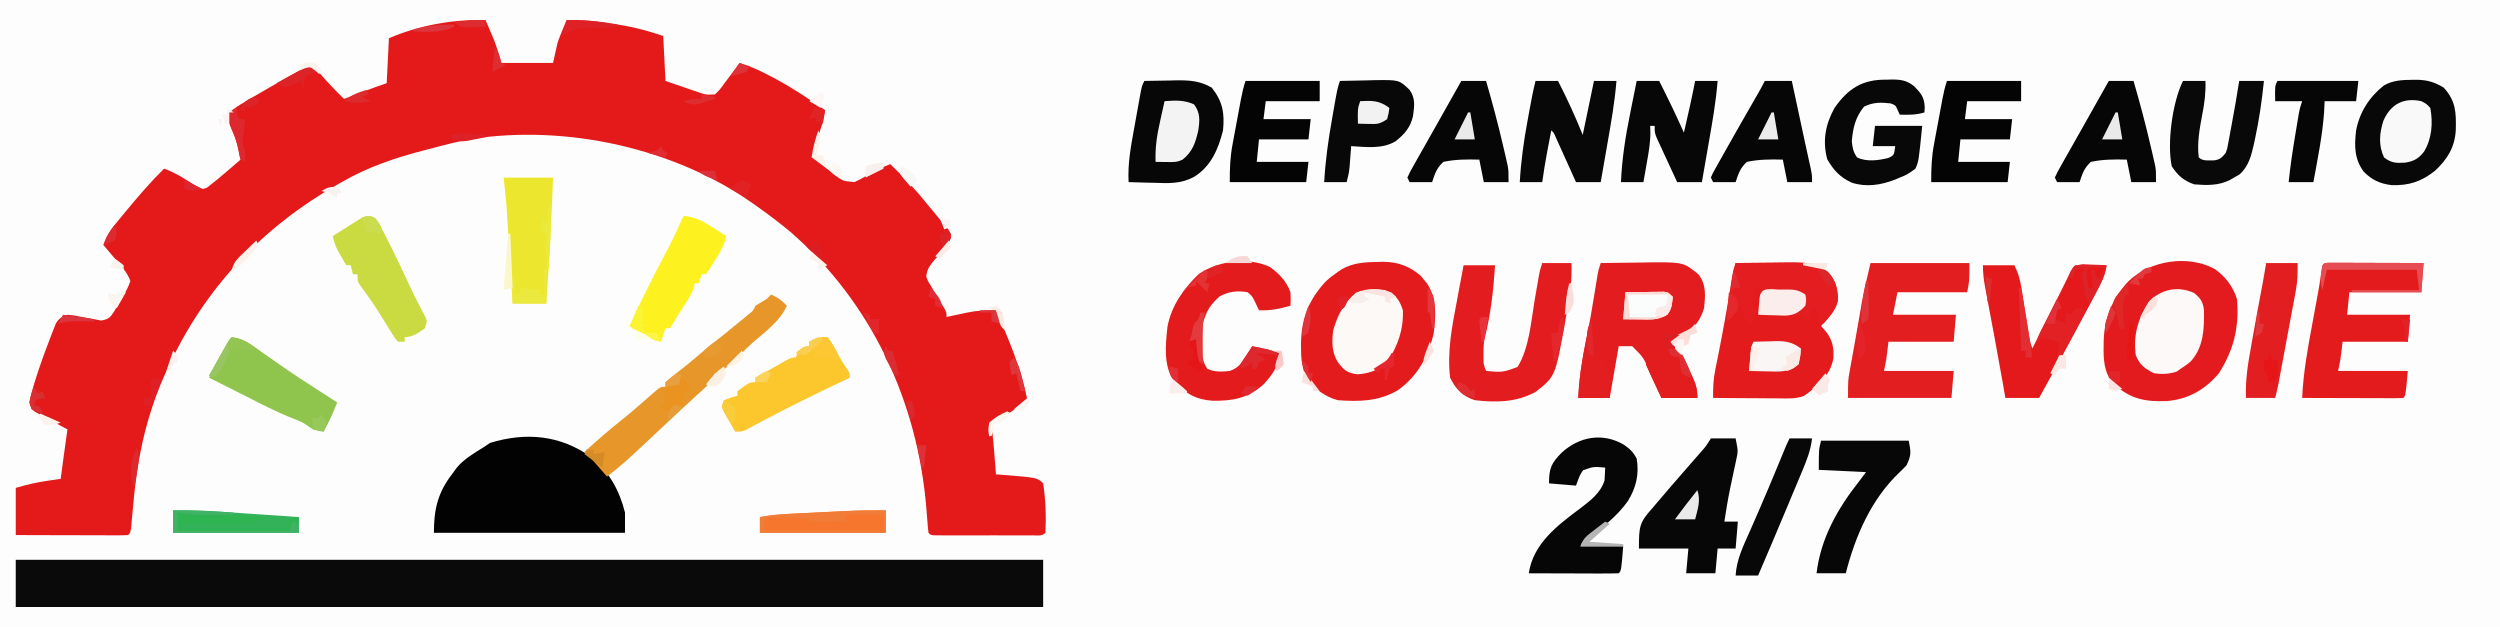 <?xml version="1.0" encoding="UTF-8"?>
<svg version="1.1" xmlns="http://www.w3.org/2000/svg" width="1112" height="279">
<rect width="100%" height="100%" fill="#333333" stroke="none"/>
<path d="M0 0 C366.96 0 733.92 0 1112 0 C1112 92.07 1112 184.14 1112 279 C745.04 279 378.08 279 0 279 C0 186.93 0 94.86 0 0 Z " fill="#FEFDFD" transform="translate(0,0)"/>
<path d="M0 0 C0.797 1.852 1.587 3.707 2.375 5.562 C2.816 6.595 3.257 7.628 3.711 8.691 C5.02 12.052 6.009 15.532 7 19 C14.59 19 22.18 19 30 19 C30.99 14.545 30.99 14.545 32 10 C33.187 6.599 34.598 3.317 36 0 C43.547 -0.273 50.634 0.522 58.062 1.812 C59.599 2.061 59.599 2.061 61.166 2.314 C67.503 3.388 72.751 4.917 79 7 C79.33 13.6 79.66 20.2 80 27 C84.331 28.485 84.331 28.485 88.75 30 C90.105 30.47 90.105 30.47 91.487 30.949 C92.208 31.193 92.929 31.436 93.672 31.688 C94.772 32.065 94.772 32.065 95.894 32.449 C98.282 33.169 98.282 33.169 102 33 C104.144 30.939 104.144 30.939 106.062 28.25 C106.734 27.368 107.406 26.487 108.098 25.578 C108.725 24.727 109.353 23.877 110 23 C111 21.667 112 20.333 113 19 C117.974 20.49 122.375 22.572 126.938 25 C127.67 25.388 128.403 25.776 129.158 26.176 C136.774 30.288 143.906 35.054 151 40 C150.276 45.164 148.74 49.585 146.84 54.414 C145.794 57.181 145.794 57.181 146 61 C147.202 62.544 147.202 62.544 148.922 63.797 C149.535 64.28 150.149 64.764 150.781 65.262 C151.431 65.753 152.081 66.244 152.75 66.75 C153.384 67.257 154.018 67.763 154.672 68.285 C158.752 71.516 158.752 71.516 164 72 C166.693 70.768 166.693 70.768 169.438 69.125 C172.898 67.132 176.256 65.4 180 64 C186.03 69.803 191.605 75.698 196.812 82.254 C198.3 84.122 199.823 85.962 201.375 87.777 C202.118 88.655 202.86 89.533 203.625 90.438 C204.298 91.22 204.971 92.002 205.664 92.809 C207 95 207 95 206.992 96.941 C205.072 100.925 201.91 104.028 199.031 107.344 C197.106 109.862 196.377 110.949 196 114 C196.672 115.953 196.672 115.953 197.871 117.82 C198.28 118.52 198.69 119.22 199.111 119.941 C199.768 121.022 199.768 121.022 200.438 122.125 C201.294 123.563 202.147 125.003 202.996 126.445 C203.571 127.397 203.571 127.397 204.158 128.368 C205 130 205 130 205 132 C206.002 131.783 207.003 131.567 208.035 131.344 C209.378 131.062 210.72 130.781 212.062 130.5 C212.719 130.357 213.376 130.214 214.053 130.066 C218.431 129.16 222.504 128.86 227 129 C232.754 142.125 238.22 154.892 241 169 C230.626 176.483 230.626 176.483 225 179 C225.061 179.571 225.121 180.142 225.184 180.73 C225.915 187.812 226.477 194.901 227 202 C228.034 202.073 228.034 202.073 229.09 202.148 C245.45 203.45 245.45 203.45 248 206 C249.094 213.295 249.373 220.63 249 228 C247.372 229.628 245.559 229.127 243.312 229.129 C242.315 229.133 241.317 229.136 240.289 229.139 C239.204 229.137 238.118 229.135 237 229.133 C235.341 229.134 235.341 229.134 233.648 229.136 C231.305 229.136 228.961 229.135 226.617 229.13 C223.016 229.125 219.414 229.13 215.812 229.137 C213.542 229.136 211.271 229.135 209 229.133 C207.915 229.135 206.829 229.137 205.711 229.139 C204.713 229.136 203.715 229.133 202.688 229.129 C201.804 229.129 200.921 229.128 200.012 229.127 C198 229 198 229 197 228 C196.796 226.437 196.652 224.865 196.535 223.293 C196.42 221.833 196.42 221.833 196.303 220.344 C196.224 219.302 196.144 218.261 196.062 217.188 C192.132 169.585 171.778 125.692 135.535 94.102 C130.828 90.2 125.993 86.526 121 83 C120.399 82.569 119.797 82.139 119.178 81.695 C84.12 56.852 35.949 46.263 -6.582 52.871 C-12.463 53.971 -18.228 55.437 -24 57 C-25.021 57.262 -26.042 57.525 -27.094 57.795 C-40.197 61.176 -52.261 65.236 -64 72 C-64.643 72.364 -65.285 72.728 -65.947 73.103 C-99.292 92.084 -124.893 119.159 -141 154 C-141.545 155.163 -142.091 156.325 -142.652 157.523 C-145.443 163.73 -147.748 169.985 -149.688 176.5 C-149.878 177.139 -150.068 177.779 -150.264 178.437 C-153.626 190.259 -155.525 202.084 -156.625 214.312 C-156.863 216.892 -157.105 219.472 -157.352 222.051 C-157.453 223.171 -157.554 224.292 -157.659 225.447 C-158 228 -158 228 -159 229 C-160.565 229.093 -162.135 229.117 -163.703 229.114 C-164.704 229.113 -165.705 229.113 -166.737 229.113 C-167.825 229.108 -168.914 229.103 -170.035 229.098 C-171.144 229.096 -172.252 229.095 -173.394 229.093 C-176.95 229.088 -180.506 229.075 -184.062 229.062 C-186.467 229.057 -188.871 229.053 -191.275 229.049 C-197.184 229.038 -203.092 229.02 -209 229 C-209 222.07 -209 215.14 -209 208 C-204.179 206.623 -199.954 205.581 -195.062 204.875 C-193.919 204.707 -192.776 204.54 -191.598 204.367 C-190.74 204.246 -189.883 204.125 -189 204 C-188.867 202.998 -188.734 201.997 -188.598 200.965 C-188.419 199.622 -188.241 198.28 -188.062 196.938 C-187.975 196.281 -187.888 195.624 -187.799 194.947 C-187.224 190.628 -186.623 186.313 -186 182 C-187.143 181.385 -188.287 180.77 -189.465 180.137 C-190.956 179.321 -192.447 178.504 -193.938 177.688 C-195.07 177.081 -195.07 177.081 -196.225 176.463 C-196.943 176.067 -197.662 175.67 -198.402 175.262 C-199.067 174.9 -199.732 174.539 -200.418 174.167 C-202 173 -202 173 -203 170 C-202.45 167.454 -201.821 165.047 -201.062 162.562 C-200.841 161.828 -200.619 161.093 -200.391 160.336 C-198.469 154.159 -196.273 148.094 -193.938 142.062 C-193.61 141.192 -193.282 140.322 -192.944 139.426 C-192.621 138.616 -192.298 137.807 -191.965 136.973 C-191.682 136.253 -191.4 135.534 -191.109 134.793 C-189.705 132.523 -188.49 131.894 -186 131 C-183.195 131.242 -183.195 131.242 -180.125 131.875 C-178.09 132.286 -176.048 132.661 -174 133 C-172.997 133.193 -171.994 133.387 -170.961 133.586 C-167.431 132.887 -167.126 132.293 -165.156 129.422 C-164.248 127.878 -163.363 126.32 -162.5 124.75 C-162.033 123.973 -161.567 123.195 -161.086 122.395 C-159.28 119.31 -159.28 119.31 -158 116 C-159.436 111.985 -162.389 108.954 -165.125 105.75 C-165.593 105.196 -166.061 104.641 -166.543 104.07 C-167.692 102.711 -168.845 101.355 -170 100 C-168.431 94.899 -165.293 91.341 -161.938 87.312 C-161.357 86.607 -160.776 85.902 -160.178 85.175 C-154.704 78.562 -149.122 72.027 -143 66 C-137.819 67.87 -133.458 70.776 -128.84 73.734 C-126.201 75.251 -126.201 75.251 -124.051 74.555 C-121.026 72.261 -118.119 69.86 -115.25 67.375 C-114.347 66.602 -114.347 66.602 -113.426 65.812 C-111.947 64.545 -110.473 63.273 -109 62 C-109.853 57.573 -110.714 53.353 -112.625 49.25 C-114.683 44.385 -114.683 44.385 -114 41 C-111.67 39.129 -109.57 37.716 -107 36.25 C-105.929 35.612 -105.929 35.612 -104.837 34.961 C-102.569 33.619 -100.287 32.307 -98 31 C-97.258 30.57 -96.517 30.14 -95.752 29.697 C-82.494 22.017 -82.494 22.017 -77 20 C-76.408 20.664 -75.817 21.328 -75.207 22.012 C-74.417 22.895 -73.627 23.778 -72.812 24.688 C-72.035 25.558 -71.258 26.428 -70.457 27.324 C-68.039 29.958 -65.546 32.49 -63 35 C-61.88 34.578 -60.76 34.157 -59.605 33.723 C-58.133 33.169 -56.66 32.616 -55.188 32.062 C-54.45 31.785 -53.712 31.507 -52.951 31.221 C-52.239 30.953 -51.527 30.686 -50.793 30.41 C-50.138 30.164 -49.484 29.918 -48.809 29.664 C-47.217 29.08 -45.609 28.536 -44 28 C-43.67 21.4 -43.34 14.8 -43 8 C-29.834 2.357 -14.385 -0.575 0 0 Z " fill="#E3191A" transform="translate(216,9)"/>
<path d="M0 0 C150.81 0 301.62 0 457 0 C457 6.93 457 13.86 457 21 C306.19 21 155.38 21 0 21 C0 14.07 0 7.14 0 0 Z " fill="#0A0A0A" transform="translate(7,249)"/>
<path d="M0 0 C0.756 -0.019 1.512 -0.037 2.29 -0.056 C8.843 0.017 13.981 1.949 18.961 6.246 C19.63 7.083 19.63 7.083 20.312 7.938 C20.774 8.493 21.235 9.049 21.711 9.621 C26.104 16.351 25.672 24.071 24.625 31.809 C22.314 42.064 17.315 51.036 8.594 57.141 C0.145 62.041 -8.479 62.224 -18.062 61.5 C-23.669 59.995 -28.734 56.27 -32.062 51.5 C-33.994 46.925 -34.416 42.662 -34.375 37.75 C-34.369 37.045 -34.364 36.34 -34.358 35.613 C-34.111 24.915 -30.73 16.602 -23.434 8.746 C-21.722 7.162 -19.986 5.818 -18.062 4.5 C-17.464 4.086 -16.866 3.672 -16.25 3.246 C-11.038 0.325 -5.846 0.089 0 0 Z " fill="#E31B1D" transform="translate(613.062,116.5)"/>
<path d="M0 0 C4.805 3.504 8.016 7.663 9.832 13.336 C10.916 25.785 8.478 35.748 1.832 46.336 C-4.371 53.642 -11.538 57.796 -21.078 58.711 C-30.619 59.136 -37.358 57.962 -44.543 51.461 C-48.682 47.415 -49.416 42.233 -49.498 36.627 C-49.492 35.954 -49.486 35.28 -49.48 34.586 C-49.475 33.881 -49.469 33.176 -49.463 32.449 C-49.211 21.545 -45.688 13.333 -38.316 5.324 C-28.664 -3.848 -11.981 -6.46 0 0 Z " fill="#E31B1E" transform="translate(985.168,119.664)"/>
<path d="M0 0 C8.002 6.532 12.566 14.696 15.062 24.684 C15.062 27.654 15.062 30.624 15.062 33.684 C-12.988 33.684 -41.038 33.684 -69.938 33.684 C-69.938 23.355 -68.273 15.939 -61.938 7.684 C-61.216 6.694 -60.494 5.704 -59.75 4.684 C-56.476 0.808 -52.206 -1.663 -47.938 -4.316 C-46.947 -4.976 -45.958 -5.636 -44.938 -6.316 C-29.001 -11.192 -13.706 -9.815 0 0 Z " fill="#020202" transform="translate(262.938,203.316)"/>
<path d="M0 0 C4.126 -0.05 8.252 -0.086 12.378 -0.11 C13.778 -0.12 15.179 -0.133 16.579 -0.151 C34.248 -0.365 34.248 -0.365 40.875 3.812 C44.561 7.607 45.606 11.481 45.535 16.797 C44.441 21.3 41.051 24.638 38 28 C38.825 28.949 39.65 29.898 40.5 30.875 C43.231 34.738 43.741 37.826 43.484 42.508 C41.995 50.169 36.537 54.899 30.36 59.121 C26.739 60.47 23.108 60.244 19.297 60.195 C18.459 60.192 17.621 60.19 16.758 60.187 C14.089 60.176 11.419 60.15 8.75 60.125 C6.938 60.115 5.125 60.106 3.312 60.098 C-1.125 60.076 -5.563 60.041 -10 60 C-10.082 55.675 -9.913 51.71 -9.047 47.473 C-8.739 45.93 -8.739 45.93 -8.425 44.356 C-8.202 43.269 -7.979 42.182 -7.75 41.062 C-5.723 30.895 -3.894 20.716 -2.257 10.479 C-2.105 9.538 -1.953 8.598 -1.797 7.629 C-1.666 6.805 -1.536 5.98 -1.401 5.131 C-1 3 -1 3 0 0 Z " fill="#E31B1D" transform="translate(772,117)"/>
<path d="M0 0 C4.392 -0.075 8.785 -0.129 13.177 -0.165 C14.668 -0.18 16.159 -0.2 17.649 -0.226 C36.695 -0.552 36.695 -0.552 43.5 5.062 C47.009 9.595 46.537 14.471 46 20 C44.369 25.362 41.75 28.947 37 32 C35.023 33.045 33.027 34.057 31 35 C32.12 36.249 32.12 36.249 33.262 37.523 C36.121 40.959 37.982 44.568 39.812 48.625 C40.124 49.28 40.435 49.935 40.756 50.609 C42.337 54.043 43 56.153 43 60 C37.72 60 32.44 60 27 60 C26.457 58.831 25.915 57.662 25.355 56.457 C24.633 54.909 23.91 53.361 23.188 51.812 C22.831 51.044 22.475 50.275 22.107 49.482 C19.245 42.195 19.245 42.195 14 37 C12.02 37 10.04 37 8 37 C6.68 44.59 5.36 52.18 4 60 C-0.62 60 -5.24 60 -10 60 C-9.594 51.471 -8.413 43.514 -6.66 35.179 C-4.971 27.084 -3.614 18.947 -2.307 10.782 C-2.151 9.811 -1.994 8.84 -1.832 7.84 C-1.695 6.977 -1.558 6.115 -1.417 5.226 C-1 3 -1 3 0 0 Z " fill="#E31D1F" transform="translate(712,117)"/>
<path d="M0 0 C0.779 0.002 1.559 0.004 2.362 0.007 C3.683 0.007 3.683 0.007 5.031 0.007 C5.988 0.012 6.946 0.017 7.932 0.023 C9.395 0.025 9.395 0.025 10.887 0.027 C14.015 0.033 17.144 0.045 20.272 0.058 C22.387 0.063 24.502 0.067 26.618 0.071 C31.815 0.082 37.012 0.1 42.209 0.12 C41.879 4.41 41.549 8.7 41.209 13.12 C30.649 13.12 20.089 13.12 9.209 13.12 C8.879 16.42 8.549 19.72 8.209 23.12 C17.449 23.12 26.689 23.12 36.209 23.12 C35.879 27.08 35.549 31.04 35.209 35.12 C25.639 35.12 16.069 35.12 6.209 35.12 C5.879 37.76 5.549 40.4 5.209 43.12 C4.879 44.77 4.549 46.42 4.209 48.12 C14.439 48.12 24.669 48.12 35.209 48.12 C34.209 59.12 34.209 59.12 33.209 60.12 C31.797 60.213 30.38 60.238 28.965 60.234 C28.064 60.234 27.163 60.234 26.235 60.234 C25.256 60.228 24.277 60.223 23.268 60.218 C22.271 60.216 21.273 60.215 20.245 60.214 C17.046 60.208 13.846 60.195 10.647 60.183 C8.483 60.178 6.32 60.173 4.157 60.169 C-1.159 60.158 -6.475 60.141 -11.791 60.12 C-11.293 48.964 -9.337 38.201 -7.291 27.245 C-6.807 24.623 -6.325 22.001 -5.844 19.378 C-5.547 17.76 -5.247 16.143 -4.946 14.526 C-4.305 11.068 -3.71 7.623 -3.254 4.135 C-2.646 0.178 -2.646 0.178 0 0 Z " fill="#E31B1C" transform="translate(1035.791,116.88)"/>
<path d="M0 0 C14.52 0 29.04 0 44 0 C44 8 44 8 43 13 C32.77 13 22.54 13 12 13 C11.34 16.3 10.68 19.6 10 23 C19.24 23 28.48 23 38 23 C37.67 26.96 37.34 30.92 37 35 C27.43 35 17.86 35 8 35 C7.67 37.64 7.34 40.28 7 43 C6.67 44.65 6.34 46.3 6 48 C16.23 48 26.46 48 37 48 C36.67 51.96 36.34 55.92 36 60 C20.82 60 5.64 60 -10 60 C-10 52.126 -10 52.126 -9.23 47.883 C-9.065 46.955 -8.9 46.026 -8.73 45.07 C-8.551 44.098 -8.372 43.126 -8.188 42.125 C-8.005 41.111 -7.823 40.096 -7.635 39.051 C-7.266 36.998 -6.895 34.945 -6.521 32.893 C-6.058 30.321 -5.61 27.748 -5.172 25.172 C-5.047 24.44 -4.921 23.707 -4.792 22.953 C-4.464 21.028 -4.136 19.104 -3.809 17.18 C-2.695 11.421 -1.319 5.715 0 0 Z " fill="#E31E20" transform="translate(832,117)"/>
<path d="M0 0 C4.29 0 8.58 0 13 0 C13.303 7.834 12.157 15.117 10.75 22.812 C10.545 24.007 10.34 25.201 10.129 26.432 C5.814 50.45 5.814 50.45 -2.875 57.25 C-11.281 61.957 -20.582 62.143 -30 61 C-35.561 59.154 -38.386 56.192 -41 51 C-42.359 39.552 -40.158 28.206 -38 17 C-37.71 15.435 -37.421 13.87 -37.133 12.305 C-36.439 8.533 -35.719 4.767 -35 1 C-30.38 1 -25.76 1 -21 1 C-21.685 11.688 -22.865 22.685 -25.537 33.09 C-26.11 35.455 -26.132 37.631 -26.125 40.062 C-26.128 40.92 -26.13 41.777 -26.133 42.66 C-26.094 45.156 -26.094 45.156 -25 48 C-17.704 48.65 -17.704 48.65 -11 46.25 C-5.747 37.714 -5.04 26.174 -3.375 16.438 C-2.947 13.957 -2.518 11.476 -2.086 8.996 C-1.901 7.915 -1.716 6.834 -1.525 5.72 C-1 3 -1 3 0 0 Z " fill="#E31C1F" transform="translate(686,117)"/>
<path d="M0 0 C4.233 3.012 7.455 6.377 9.25 11.312 C9.375 14.562 9.375 14.562 9.25 17.312 C4.408 18.648 0.316 19.566 -4.75 19.312 C-5.431 17.889 -5.431 17.889 -6.125 16.438 C-7.552 13.309 -7.552 13.309 -9.75 11.312 C-14.388 10.515 -17.948 10.897 -22.125 13.062 C-26.458 16.776 -28.221 19.808 -29.75 25.312 C-29.935 28.066 -30.031 30.691 -30 33.438 C-30.008 34.14 -30.015 34.843 -30.023 35.566 C-30.009 39.275 -29.93 42.227 -27.75 45.312 C-24.614 46.881 -21.178 46.694 -17.75 46.312 C-14.019 45 -12.573 42.986 -10.5 39.688 C-9.719 38.462 -9.719 38.462 -8.922 37.211 C-8.535 36.584 -8.148 35.958 -7.75 35.312 C-6.312 35.623 -4.875 35.936 -3.438 36.25 C-2.637 36.424 -1.836 36.598 -1.012 36.777 C1.25 37.312 1.25 37.312 4.25 38.312 C3.949 44.336 1.205 48.012 -2.75 52.312 C-9.624 58.431 -16.489 59.74 -25.562 59.555 C-32.896 58.997 -37.145 56.472 -42.305 51.324 C-47.36 44.288 -46.349 34.918 -45.473 26.719 C-43.738 17.334 -38.264 9.583 -31.438 3.125 C-22.857 -2.662 -9.668 -4.47 0 0 Z " fill="#E31B1D" transform="translate(564.75,118.688)"/>
<path d="M0 0 C0.681 -0.006 1.362 -0.013 2.064 -0.02 C6.695 0.098 9.941 1.084 13.875 3.5 C19.311 9.524 19.378 14.594 19.211 22.371 C18.792 29.986 15.481 35.298 10 40.438 C3.849 45.294 -1.598 47.108 -9.41 46.84 C-14.515 46.201 -18.11 44.544 -21.727 40.875 C-25.964 35.194 -25.938 29.339 -25.125 22.5 C-23.57 14.379 -19.253 7.61 -12.75 2.5 C-8.696 0.175 -4.575 0.042 0 0 Z " fill="#080808" transform="translate(1073.125,35.5)"/>
<path d="M0 0 C4.62 0 9.24 0 14 0 C15.942 3.883 16.582 6.606 17.254 10.848 C17.36 11.501 17.465 12.154 17.574 12.827 C17.91 14.904 18.237 16.983 18.562 19.062 C18.893 21.145 19.226 23.227 19.561 25.309 C19.864 27.195 20.162 29.082 20.459 30.969 C20.93 34.032 20.93 34.032 22 37 C22.779 35.442 23.558 33.883 24.338 32.324 C25.037 30.925 25.737 29.526 26.438 28.127 C28.539 23.927 30.634 19.725 32.723 15.52 C33.4 14.159 33.4 14.159 34.09 12.771 C34.982 10.978 35.873 9.184 36.761 7.39 C37.169 6.571 37.576 5.753 37.996 4.91 C38.359 4.179 38.722 3.449 39.095 2.696 C40 1 40 1 41 0 C43.353 -0.073 45.708 -0.084 48.062 -0.062 C49.353 -0.053 50.643 -0.044 51.973 -0.035 C52.972 -0.024 53.971 -0.012 55 0 C54.394 4.567 52.512 8.224 50.352 12.223 C49.983 12.917 49.614 13.612 49.234 14.327 C48.037 16.576 46.831 18.819 45.625 21.062 C44.804 22.601 43.983 24.139 43.163 25.677 C37.202 36.836 31.162 47.951 25 59 C20.05 59 15.1 59 10 59 C9.581 56.604 9.162 54.207 8.73 51.738 C7.582 45.208 6.394 38.686 5.176 32.168 C5.023 31.349 4.87 30.529 4.713 29.685 C4.086 26.324 3.459 22.963 2.826 19.603 C2.356 17.105 1.89 14.605 1.426 12.105 C1.282 11.348 1.138 10.591 0.99 9.811 C0.37 6.455 0 3.428 0 0 Z " fill="#E3191C" transform="translate(882,118)"/>
<path d="M0 0 C3.687 -0.088 7.374 -0.141 11.062 -0.188 C12.101 -0.213 13.139 -0.238 14.209 -0.264 C20.269 -0.321 24.705 -0.057 30 3 C34.859 9.138 35.758 14.385 35 22 C32.892 30.373 29.65 38.027 22.109 42.676 C16.314 45.793 10.878 45.565 4.438 45.312 C3.333 45.29 2.229 45.267 1.092 45.244 C-1.607 45.186 -4.303 45.104 -7 45 C-7.443 36.776 -5.967 28.955 -4.491 20.905 C-4.059 18.545 -3.639 16.184 -3.221 13.822 C-2.951 12.32 -2.681 10.818 -2.41 9.316 C-2.284 8.611 -2.158 7.906 -2.028 7.18 C-1.117 2.233 -1.117 2.233 0 0 Z " fill="#070707" transform="translate(509,36)"/>
<path d="M0 0 C3.63 0 7.26 0 11 0 C12.124 5.622 12.124 5.622 11.293 9.441 C11.119 10.267 10.946 11.093 10.767 11.944 C10.575 12.808 10.384 13.672 10.188 14.562 C9.81 16.35 9.433 18.138 9.059 19.926 C8.875 20.792 8.692 21.657 8.503 22.549 C7.519 27.341 6.747 32.166 6 37 C7.98 37 9.96 37 12 37 C11.67 40.96 11.34 44.92 11 49 C8.36 49 5.72 49 3 49 C2.67 52.63 2.34 56.26 2 60 C-2.29 60 -6.58 60 -11 60 C-10.67 56.37 -10.34 52.74 -10 49 C-17.26 49 -24.52 49 -32 49 C-32 39.192 -31.842 37.456 -26 31 C-25.126 29.976 -24.255 28.948 -23.387 27.918 C-19.098 22.845 -14.733 17.839 -10.367 12.832 C-9.477 11.809 -9.477 11.809 -8.569 10.766 C-7.415 9.442 -6.259 8.119 -5.101 6.799 C-2.249 3.611 -2.249 3.611 0 0 Z " fill="#070707" transform="translate(761,195)"/>
<path d="M0 0 C2.694 1.881 4.157 3.235 5.695 6.184 C6.881 13.221 5.424 19.178 1.695 25.184 C-3.157 31.891 -9.186 36.597 -15.863 41.336 C-18.374 42.952 -18.374 42.952 -19.305 45.184 C-13.035 45.184 -6.765 45.184 -0.305 45.184 C-1.18 56.059 -1.18 56.059 -2.305 57.184 C-5.262 57.272 -8.195 57.299 -11.152 57.281 C-12.482 57.279 -12.482 57.279 -13.838 57.277 C-16.681 57.271 -19.524 57.259 -22.367 57.246 C-24.29 57.241 -26.212 57.237 -28.135 57.232 C-32.858 57.221 -37.581 57.204 -42.305 57.184 C-40.322 43.929 -29.535 35.867 -19.367 28.266 C-14.962 24.917 -10.258 21.334 -8.598 15.848 C-8.563 15.175 -8.528 14.502 -8.492 13.809 C-8.399 12.014 -8.399 12.014 -8.305 10.184 C-13.496 9.699 -13.496 9.699 -18.18 11.371 C-19.646 13.616 -19.646 13.616 -21.305 18.184 C-25.265 17.854 -29.225 17.524 -33.305 17.184 C-33.305 10.456 -32.304 8.234 -27.691 3.543 C-19.819 -3.649 -9.449 -5.528 0 0 Z " fill="#060606" transform="translate(722.305,197.816)"/>
<path d="M0 0 C2.884 1.293 4.872 2.659 7 5 C3.925 11.851 -2.44 16.435 -8.023 21.242 C-9.968 22.972 -11.801 24.769 -13.625 26.625 C-16.606 29.647 -19.631 32.414 -23 35 C-23.66 35 -24.32 35 -25 35 C-25.27 35.6 -25.54 36.199 -25.818 36.817 C-26.999 38.998 -28.094 40.268 -29.914 41.926 C-30.502 42.468 -31.09 43.009 -31.697 43.568 C-32.651 44.431 -32.651 44.431 -33.625 45.312 C-34.986 46.562 -36.347 47.812 -37.707 49.062 C-38.413 49.708 -39.119 50.354 -39.846 51.02 C-43.363 54.254 -46.835 57.536 -50.312 60.812 C-65.536 75.105 -65.536 75.105 -73 81 C-73.471 80.457 -73.941 79.915 -74.426 79.355 C-75.048 78.64 -75.671 77.925 -76.312 77.188 C-76.927 76.48 -77.542 75.772 -78.176 75.043 C-79.733 73.299 -81.327 71.632 -83 70 C-77.42 64.871 -71.758 59.942 -65.797 55.262 C-63.602 53.487 -61.458 51.683 -59.328 49.832 C-58.695 49.282 -58.062 48.732 -57.409 48.165 C-56.151 47.068 -54.896 45.966 -53.646 44.86 C-49.218 41 -49.218 41 -47 41 C-47 40.34 -47 39.68 -47 39 C-45.532 37.688 -43.998 36.45 -42.438 35.25 C-39.406 32.886 -36.397 30.528 -33.5 28 C-30.824 25.679 -28.085 23.454 -25.312 21.25 C-21.327 18.074 -17.368 14.869 -13.438 11.625 C-11.92 10.376 -11.92 10.376 -10.371 9.102 C-7.957 7.225 -7.957 7.225 -7 5 C-5.345 3.981 -3.677 2.982 -2 2 C-1.34 1.34 -0.68 0.68 0 0 Z " fill="#E7962A" transform="translate(343,131)"/>
<path d="M0 0 C3.3 0 6.6 0 10 0 C14.058 7.866 17.679 15.795 21 24 C22.65 16.08 24.3 8.16 26 0 C29.3 0 32.6 0 36 0 C35.244 9.48 33.577 18.767 31.938 28.125 C31.653 29.766 31.368 31.406 31.084 33.047 C30.393 37.032 29.698 41.016 29 45 C25.37 45 21.74 45 18 45 C17.29 43.423 16.579 41.847 15.848 40.223 C14.919 38.169 13.991 36.116 13.062 34.062 C12.594 33.022 12.125 31.981 11.643 30.908 C11.195 29.919 10.747 28.929 10.285 27.91 C9.871 26.994 9.458 26.077 9.031 25.133 C8.177 23.067 8.177 23.067 7 22 C6.519 24.52 6.04 27.041 5.562 29.562 C5.428 30.267 5.293 30.971 5.154 31.697 C4.319 36.12 3.604 40.539 3 45 C-0.3 45 -3.6 45 -7 45 C-6.476 35.664 -5.215 26.625 -3.5 17.438 C-3.274 16.194 -3.049 14.951 -2.816 13.67 C-1.977 9.077 -1.133 4.531 0 0 Z " fill="#080808" transform="translate(683,36)"/>
<path d="M0 0 C3.3 0 6.6 0 10 0 C13.854 7.588 17.541 15.224 21 23 C22.797 15.355 24.504 7.71 26 0 C29.3 0 32.6 0 36 0 C35.244 9.48 33.577 18.767 31.938 28.125 C31.653 29.766 31.368 31.406 31.084 33.047 C30.393 37.032 29.698 41.016 29 45 C25.37 45 21.74 45 18 45 C16.326 41.399 14.661 37.794 13 34.188 C12.523 33.163 12.046 32.139 11.555 31.084 C11.104 30.101 10.652 29.118 10.188 28.105 C9.559 26.747 9.559 26.747 8.918 25.36 C8 23 8 23 8 20 C7.34 20 6.68 20 6 20 C6.031 20.96 6.062 21.921 6.094 22.91 C6.094 27.511 5.308 31.92 4.5 36.438 C4.285 37.678 4.285 37.678 4.066 38.943 C3.716 40.963 3.359 42.982 3 45 C-0.3 45 -3.6 45 -7 45 C-6.536 34.617 -5.012 24.782 -2.938 14.625 C-2.652 13.195 -2.368 11.766 -2.084 10.336 C-1.398 6.889 -0.702 3.444 0 0 Z " fill="#070707" transform="translate(728,36)"/>
<path d="M0 0 C1.165 -0.036 1.165 -0.036 2.354 -0.072 C6.504 -0.062 9.142 0.305 12.41 2.973 C15.535 6.174 16.859 7.842 17.062 12.312 C17.021 13.055 16.98 13.797 16.938 14.562 C13.263 15.738 9.768 15.636 5.938 15.562 C5.649 14.923 5.36 14.284 5.062 13.625 C4.109 11.41 4.109 11.41 1.938 10.562 C-2.423 10.04 -5.972 10.017 -9.938 12 C-13.735 16.579 -14.895 21.519 -15.375 27.375 C-15.082 30.363 -14.758 32.113 -13.062 34.562 C-8.862 36.663 -3.496 35.921 0.938 34.812 C3.425 33.58 3.425 33.58 3.938 29.562 C0.637 29.562 -2.663 29.562 -6.062 29.562 C-5.732 26.593 -5.402 23.622 -5.062 20.562 C1.867 20.562 8.797 20.562 15.938 20.562 C14.36 36.333 14.36 36.333 12.938 39.562 C10.384 41.543 8.845 42.464 5.938 43.562 C5.241 43.859 4.545 44.155 3.828 44.461 C-2.415 46.874 -8.843 47.913 -15.332 45.836 C-20.567 43.447 -23.456 40.374 -26.312 35.375 C-28.486 27.224 -27.124 19.874 -23.062 12.562 C-17.008 3.871 -10.543 -0.149 0 0 Z " fill="#080808" transform="translate(839.062,35.438)"/>
<path d="M0 0 C12.87 0 25.74 0 39 0 C40.034 5.17 40.193 6.432 38 11 C37.016 12.056 35.99 13.074 34.938 14.062 C22.313 26.031 15.223 42.447 11 59 C6.71 59 2.42 59 -2 59 C-0.142 43.406 7.398 30.141 17 18 C17.99 16.68 18.98 15.36 20 14 C13.07 13.67 6.14 13.34 -1 13 C-1 4 -1 4 0 0 Z " fill="#070707" transform="translate(810,196)"/>
<path d="M0 0 C10.89 0 21.78 0 33 0 C33 2.97 33 5.94 33 9 C25.08 9 17.16 9 9 9 C8.67 11.64 8.34 14.28 8 17 C14.93 17 21.86 17 29 17 C28.67 19.97 28.34 22.94 28 26 C20.74 26 13.48 26 6 26 C5.67 29.3 5.34 32.6 5 36 C12.59 36 20.18 36 28 36 C27.67 38.97 27.34 41.94 27 45 C15.78 45 4.56 45 -7 45 C-7 38.933 -6.842 33.828 -5.723 28.008 C-5.592 27.295 -5.461 26.583 -5.326 25.848 C-5.052 24.36 -4.773 22.873 -4.491 21.387 C-4.06 19.111 -3.639 16.833 -3.221 14.555 C-2.951 13.101 -2.681 11.648 -2.41 10.195 C-2.284 9.517 -2.158 8.839 -2.028 8.14 C-1.496 5.344 -0.902 2.706 0 0 Z " fill="#040404" transform="translate(866,36)"/>
<path d="M0 0 C10.89 0 21.78 0 33 0 C33 2.97 33 5.94 33 9 C25.08 9 17.16 9 9 9 C8.67 11.64 8.34 14.28 8 17 C14.93 17 21.86 17 29 17 C28.67 19.97 28.34 22.94 28 26 C20.74 26 13.48 26 6 26 C5.67 29.3 5.34 32.6 5 36 C12.59 36 20.18 36 28 36 C27.67 38.97 27.34 41.94 27 45 C15.78 45 4.56 45 -7 45 C-7 38.933 -6.842 33.828 -5.723 28.008 C-5.592 27.295 -5.461 26.583 -5.326 25.848 C-5.052 24.36 -4.773 22.873 -4.491 21.387 C-4.06 19.111 -3.639 16.833 -3.221 14.555 C-2.951 13.101 -2.681 11.648 -2.41 10.195 C-2.284 9.517 -2.158 8.839 -2.028 8.14 C-1.496 5.344 -0.902 2.706 0 0 Z " fill="#040404" transform="translate(554,36)"/>
<path d="M0 0 C4.041 -0.117 8.082 -0.187 12.125 -0.25 C13.267 -0.284 14.409 -0.317 15.586 -0.352 C26.351 -0.477 26.351 -0.477 31 4 C33.679 7.769 33.103 11.129 32.527 15.535 C31.442 20.609 28.678 23.761 24.688 26.875 C18.797 30.387 11.604 29.387 5 29 C4.939 29.82 4.879 30.64 4.816 31.484 C4.733 32.562 4.649 33.64 4.562 34.75 C4.481 35.817 4.4 36.885 4.316 37.984 C4 41 4 41 3 45 C-0.3 45 -3.6 45 -7 45 C-6.462 35.489 -5.177 26.247 -3.5 16.875 C-3.274 15.576 -3.049 14.276 -2.816 12.938 C-1.149 3.448 -1.149 3.448 0 0 Z " fill="#080808" transform="translate(596,36)"/>
<path d="M0 0 C3.96 0 7.92 0 12 0 C16.395 20.508 16.395 20.508 17.19 24.231 C17.743 26.805 18.302 29.377 18.869 31.948 C19.28 33.826 19.28 33.826 19.699 35.742 C19.949 36.873 20.199 38.003 20.456 39.167 C21 42 21 42 21 45 C17.37 45 13.74 45 10 45 C9.01 40.05 9.01 40.05 8 35 C2.527 34.839 -2.626 34.868 -8 36 C-11.025 38.879 -11.631 40.95 -13 45 C-16.3 45 -19.6 45 -23 45 C-23.33 44.34 -23.66 43.68 -24 43 C-23.294 41.27 -23.294 41.27 -22.113 39.168 C-21.675 38.379 -21.236 37.59 -20.785 36.777 C-20.299 35.922 -19.813 35.068 -19.312 34.188 C-18.822 33.31 -18.331 32.432 -17.825 31.528 C-16.227 28.679 -14.615 25.839 -13 23 C-12.443 22.021 -11.887 21.042 -11.313 20.033 C-8.236 14.627 -5.146 9.228 -2.041 3.837 C-1.327 2.577 -0.648 1.296 0 0 Z " fill="#060606" transform="translate(785,36)"/>
<path d="M0 0 C3.63 0 7.26 0 11 0 C13.866 9.879 16.505 19.787 18.812 29.812 C19.031 30.749 19.25 31.685 19.475 32.649 C19.676 33.534 19.876 34.42 20.082 35.332 C20.349 36.503 20.349 36.503 20.62 37.698 C21 40 21 40 21 45 C17.37 45 13.74 45 10 45 C9.01 40.05 9.01 40.05 8 35 C2.527 34.839 -2.626 34.868 -8 36 C-11.025 38.879 -11.631 40.95 -13 45 C-16.3 45 -19.6 45 -23 45 C-23.33 44.34 -23.66 43.68 -24 43 C-22.879 40.548 -22.879 40.548 -21.133 37.461 C-20.498 36.33 -19.863 35.198 -19.209 34.032 C-18.515 32.813 -17.82 31.594 -17.125 30.375 C-16.431 29.145 -15.739 27.915 -15.047 26.684 C-13.674 24.246 -12.296 21.809 -10.915 19.375 C-8.84 15.718 -6.78 12.051 -4.724 8.383 C-3.155 5.586 -1.578 2.793 0 0 Z " fill="#060606" transform="translate(938,36)"/>
<path d="M0 0 C3.63 0 7.26 0 11 0 C13.866 9.879 16.505 19.787 18.812 29.812 C19.031 30.749 19.25 31.685 19.475 32.649 C19.676 33.534 19.876 34.42 20.082 35.332 C20.349 36.503 20.349 36.503 20.62 37.698 C21 40 21 40 21 45 C17.37 45 13.74 45 10 45 C9.01 40.05 9.01 40.05 8 35 C2.527 34.839 -2.626 34.868 -8 36 C-11.025 38.879 -11.631 40.95 -13 45 C-16.3 45 -19.6 45 -23 45 C-23.33 44.34 -23.66 43.68 -24 43 C-22.879 40.548 -22.879 40.548 -21.133 37.461 C-20.498 36.33 -19.863 35.198 -19.209 34.032 C-18.515 32.813 -17.82 31.594 -17.125 30.375 C-16.431 29.145 -15.739 27.915 -15.047 26.684 C-13.674 24.246 -12.296 21.809 -10.915 19.375 C-8.84 15.718 -6.78 12.051 -4.724 8.383 C-3.155 5.586 -1.578 2.793 0 0 Z " fill="#060606" transform="translate(650,36)"/>
<path d="M0 0 C3.3 0 6.6 0 10 0 C10.168 5.328 9.545 10.099 8.5 15.312 C7.328 21.514 6.238 27.668 7 34 C8.873 35.873 11.498 35.236 13.992 35.328 C16.617 34.899 17.32 34.032 19 32 C19.735 29.995 19.735 29.995 20.098 27.754 C20.258 26.921 20.419 26.089 20.585 25.231 C20.743 24.351 20.9 23.47 21.062 22.562 C21.232 21.668 21.401 20.773 21.575 19.851 C22.812 13.249 23.953 6.634 25 0 C28.63 0 32.26 0 36 0 C35.106 8.636 33.91 17.137 32.062 25.625 C31.905 26.37 31.747 27.115 31.585 27.882 C30.423 33.024 29.233 38.105 25.062 41.645 C24.382 42.03 23.701 42.415 23 42.812 C22.319 43.211 21.639 43.609 20.938 44.02 C15.785 46.627 10.648 46.445 5 46 C0.196 44.34 -2.146 42.154 -5 38 C-7.177 27.659 -4.686 9.373 0 0 Z " fill="#090909" transform="translate(971,36)"/>
<path d="M0 0 C1.562 1.977 1.562 1.977 3 4.625 C4.699 7.67 6.372 10.644 8.375 13.5 C10 16 10 16 10 18 C9.342 18.311 8.684 18.622 8.007 18.943 C-5.549 25.367 -18.993 31.926 -32.198 39.045 C-32.793 39.36 -33.387 39.675 -34 40 C-35.011 40.556 -35.011 40.556 -36.042 41.123 C-38 42 -38 42 -41 42 C-42.033 40.236 -43.051 38.464 -44.062 36.688 C-44.631 35.701 -45.199 34.715 -45.785 33.699 C-47 31 -47 31 -46 28 C-42.938 26.812 -42.938 26.812 -40 26 C-40 25.34 -40 24.68 -40 24 C-34.588 20 -34.588 20 -32 20 C-32 19.34 -32 18.68 -32 18 C-31.432 17.685 -30.863 17.371 -30.277 17.047 C-29.505 16.619 -28.733 16.191 -27.938 15.75 C-27.12 15.298 -26.303 14.845 -25.461 14.379 C-23.311 13.174 -21.186 11.937 -19.062 10.688 C-16 9 -16 9 -14 9 C-13.67 8.01 -13.34 7.02 -13 6 C-10.438 4.812 -10.438 4.812 -8 4 C-8 3.34 -8 2.68 -8 2 C-4.912 0.235 -3.767 0 0 0 Z " fill="#FCC72D" transform="translate(368,150)"/>
<path d="M0 0 C5.096 0.488 8.667 2.306 12.875 5.062 C13.468 5.44 14.061 5.817 14.672 6.205 C16.12 7.128 17.561 8.063 19 9 C18.343 13.081 16.205 16.3 14.062 19.75 C13.702 20.352 13.342 20.954 12.971 21.574 C12.039 23.087 11.025 24.549 10 26 C9.34 26 8.68 26 8 26 C7.67 27.32 7.34 28.64 7 30 C6.34 30 5.68 30 5 30 C4.857 30.822 4.857 30.822 4.711 31.66 C3.808 34.632 2.33 36.844 0.625 39.438 C-1.19 42.215 -2.975 44.955 -4.602 47.848 C-5.063 48.558 -5.525 49.268 -6 50 C-6.66 50 -7.32 50 -8 50 C-8.66 51.98 -9.32 53.96 -10 56 C-13.57 55.341 -16.177 53.838 -19.25 51.938 C-20.142 51.39 -21.034 50.842 -21.953 50.277 C-22.629 49.856 -23.304 49.434 -24 49 C-19.081 38.39 -13.981 27.927 -8.474 17.609 C-5.404 11.836 -2.569 6.016 0 0 Z " fill="#FDF120" transform="translate(304,96)"/>
<path d="M0 0 C1.589 2.449 2.899 4.773 4.188 7.375 C4.573 8.127 4.958 8.879 5.354 9.655 C9.048 16.933 12.531 24.316 15.977 31.715 C17.954 35.947 20.08 40.088 22.32 44.188 C23 46 23 46 22 49 C19.339 50.994 16.388 53 13 53 C13 53.66 13 54.32 13 55 C12.01 55 11.02 55 10 55 C8.761 53.598 8.761 53.598 7.547 51.633 C7.095 50.916 6.644 50.2 6.179 49.461 C5.707 48.69 5.236 47.919 4.75 47.125 C3.771 45.561 2.791 43.999 1.809 42.438 C1.331 41.676 0.854 40.914 0.363 40.129 C-1.893 36.605 -4.359 33.239 -6.855 29.883 C-8 28 -8 28 -8 25 C-8.66 25 -9.32 25 -10 25 C-10.33 23.68 -10.66 22.36 -11 21 C-11.66 21 -12.32 21 -13 21 C-13.818 19.587 -14.629 18.169 -15.438 16.75 C-15.89 15.961 -16.342 15.172 -16.809 14.359 C-17.9 12.198 -18.462 10.341 -19 8 C-16.592 6.464 -14.175 4.946 -11.75 3.438 C-11.068 3 -10.386 2.562 -9.684 2.111 C-9.02 1.702 -8.356 1.293 -7.672 0.871 C-7.064 0.489 -6.457 0.107 -5.831 -0.287 C-3.445 -1.216 -2.337 -1.002 0 0 Z " fill="#CADB41" transform="translate(167,97)"/>
<path d="M0 0 C3.774 0.557 6.216 1.541 9.328 3.73 C10.129 4.287 10.929 4.843 11.754 5.416 C12.578 6.001 13.401 6.585 14.25 7.188 C15.88 8.327 17.51 9.467 19.141 10.605 C19.948 11.172 20.755 11.738 21.586 12.321 C27.814 16.653 34.173 20.787 40.562 24.875 C41.19 25.277 41.817 25.679 42.463 26.094 C43.975 27.063 45.487 28.032 47 29 C45.761 32.187 44.425 35.264 42.875 38.312 C42.522 39.01 42.169 39.707 41.805 40.426 C41.539 40.945 41.274 41.465 41 42 C38.211 41.613 36.364 41.274 34.091 39.562 C31.987 37.99 30.248 37.209 27.789 36.328 C20.062 33.348 12.757 29.485 5.375 25.75 C3.879 24.997 2.383 24.244 0.887 23.492 C-2.744 21.666 -6.373 19.834 -10 18 C-9.228 16.428 -8.452 14.858 -7.676 13.289 C-7.244 12.415 -6.813 11.54 -6.368 10.639 C-4.457 6.954 -2.277 3.468 0 0 Z " fill="#8FC54D" transform="translate(103,150)"/>
<path d="M0 0 C7.26 0 14.52 0 22 0 C21.336 18.699 20.272 37.335 19 56 C14.05 56 9.1 56 4 56 C3.914 54.623 3.829 53.247 3.74 51.828 C3.42 46.69 3.097 41.552 2.773 36.414 C2.634 34.196 2.495 31.978 2.357 29.76 C2.158 26.56 1.956 23.36 1.754 20.16 C1.693 19.179 1.633 18.197 1.571 17.186 C1.511 16.245 1.451 15.305 1.389 14.336 C1.338 13.521 1.287 12.706 1.234 11.867 C0.91 7.903 0.439 3.953 0 0 Z " fill="#ECE72E" transform="translate(224,79)"/>
<path d="M0 0 C4.126 -0.05 8.252 -0.086 12.378 -0.11 C13.778 -0.12 15.179 -0.133 16.579 -0.151 C34.248 -0.365 34.248 -0.365 40.875 3.812 C44.292 7.33 44.867 9.984 45.5 14.812 C45.421 20.002 42.325 23.279 39 27 C38.34 26.67 37.68 26.34 37 26 C36.375 22.938 36.375 22.938 36 20 C35.34 20 34.68 20 34 20 C33.34 21.65 32.68 23.3 32 25 C31.34 25 30.68 25 30 25 C30 24.34 30 23.68 30 23 C23.4 23 16.8 23 10 23 C10.875 13.125 10.875 13.125 12 12 C10.68 11.67 9.36 11.34 8 11 C8.041 11.928 8.082 12.856 8.125 13.812 C8 17 8 17 6 20 C6.99 19.67 7.98 19.34 9 19 C9.369 23.554 9.369 23.554 7.5 25.812 C7.005 26.204 6.51 26.596 6 27 C3 22.375 3 22.375 3 19 C2.01 19 1.02 19 0 19 C-2 17 -2 17 -2.25 13.438 C-2.182 10.246 -1.709 7.329 -0.984 4.223 C-0.801 3.427 -0.618 2.632 -0.429 1.813 C-0.287 1.215 -0.146 0.616 0 0 Z " fill="#E41E20" transform="translate(772,117)"/>
<path d="M0 0 C2.805 2.55 3.89 4.226 5.062 7.875 C5.4 16.574 2.822 23.499 -1.75 30.75 C-5.56 34.451 -9.82 36.009 -15.062 36.375 C-19.785 35.766 -21.068 34.589 -23.938 30.875 C-26.629 26.306 -26.545 22.052 -25.938 16.875 C-24.033 10.093 -21.217 4.672 -15.812 0.062 C-10.627 -2.079 -5.225 -2.001 0 0 Z " fill="#FDF9F7" transform="translate(618.938,130.125)"/>
<path d="M0 0 C2.87 2.348 3.984 3.985 4.398 7.691 C4.489 15.926 4.319 23.873 -1.398 30.34 C-2.938 31.688 -2.938 31.688 -5.938 33.688 C-6.556 34.121 -7.175 34.554 -7.812 35 C-11.208 36.098 -14.445 36.238 -17.938 35.688 C-21.99 33.586 -24.268 31.921 -25.938 27.688 C-27.174 18.685 -24.883 11.302 -20.062 3.75 C-14.392 -1.754 -7.234 -3.232 0 0 Z " fill="#FDF9F8" transform="translate(975.938,130.312)"/>
<path d="M0 0 C4.62 0 9.24 0 14 0 C14 4.553 13.989 7.933 13.19 12.229 C13.013 13.197 12.836 14.164 12.653 15.161 C12.46 16.184 12.266 17.208 12.066 18.262 C11.869 19.33 11.672 20.398 11.468 21.499 C10.839 24.896 10.201 28.292 9.562 31.688 C9.137 33.982 8.712 36.277 8.287 38.572 C7.508 42.768 6.728 46.964 5.94 51.159 C5.782 51.999 5.624 52.84 5.462 53.706 C5.037 55.817 4.522 57.91 4 60 C-0.29 60 -4.58 60 -9 60 C-9.316 52.08 -8.104 44.717 -6.688 36.938 C-6.46 35.653 -6.232 34.368 -5.997 33.045 C-4.572 25.043 -3.112 17.048 -1.578 9.066 C-1.01 6.052 -0.504 3.026 0 0 Z " fill="#E31E20" transform="translate(1008,117)"/>
<path d="M0 0 C11.88 0 23.76 0 36 0 C35.67 2.97 35.34 5.94 35 9 C30.38 9 25.76 9 21 9 C20.918 10.671 20.835 12.341 20.75 14.062 C19.974 24.484 17.885 34.733 16 45 C12.37 45 8.74 45 5 45 C5.722 37.821 6.801 30.739 8 23.625 C8.178 22.546 8.356 21.467 8.539 20.355 C8.712 19.323 8.885 18.29 9.062 17.227 C9.218 16.294 9.374 15.362 9.535 14.401 C10 12 10 12 11 9 C7.04 9 3.08 9 -1 9 C-1.125 2.25 -1.125 2.25 0 0 Z " fill="#060606" transform="translate(1013,36)"/>
<path d="M0 0 C3.3 0 6.6 0 10 0 C9.383 5.467 7.518 10.046 5.395 15.062 C5.033 15.931 4.671 16.799 4.299 17.694 C3.142 20.465 1.978 23.233 0.812 26 C0.048 27.829 -0.715 29.659 -1.479 31.488 C-5.597 41.349 -9.767 51.188 -14 61 C-17.3 61 -20.6 61 -24 61 C-23.568 53.744 -20.479 47.635 -17.562 41.062 C-16.747 39.2 -15.935 37.336 -15.123 35.472 C-14.571 34.203 -14.017 32.935 -13.463 31.668 C-10.668 25.269 -7.982 18.827 -5.312 12.375 C-4.497 10.403 -3.68 8.432 -2.863 6.461 C-2.526 5.644 -2.189 4.827 -1.841 3.986 C-1.27 2.638 -0.654 1.309 0 0 Z " fill="#080808" transform="translate(796,195)"/>
<path d="M0 0 C2.242 1.145 2.242 1.145 4 3 C5.239 9.66 4.744 16.624 1.188 22.477 C-1.219 25.564 -3.324 26.736 -7.18 27.344 C-11.195 27.607 -13.293 27.534 -16.562 25.062 C-19.117 19.621 -18.663 14.413 -16.875 8.75 C-13.655 1.297 -7.849 -1.712 0 0 Z " fill="#F9F9F9" transform="translate(1077,45)"/>
<path d="M0 0 C0 3.3 0 6.6 0 10 C-18.48 10 -36.96 10 -56 10 C-56 7.69 -56 5.38 -56 3 C-51 2.043 -46.087 1.706 -41.016 1.465 C-40.16 1.422 -39.304 1.379 -38.423 1.335 C-36.618 1.245 -34.812 1.157 -33.007 1.07 C-30.273 0.939 -27.539 0.801 -24.805 0.662 C-23.042 0.575 -21.279 0.489 -19.516 0.402 C-18.711 0.362 -17.907 0.321 -17.078 0.279 C-11.38 0.011 -5.704 -0.033 0 0 Z " fill="#F5762C" transform="translate(394,227)"/>
<path d="M0 0 C7.345 -0.063 14.593 0.138 21.918 0.656 C22.901 0.723 23.884 0.789 24.898 0.858 C27.994 1.069 31.091 1.284 34.188 1.5 C36.305 1.645 38.423 1.789 40.541 1.934 C45.694 2.285 50.847 2.641 56 3 C56 5.31 56 7.62 56 10 C37.52 10 19.04 10 0 10 C0 6.7 0 3.4 0 0 Z " fill="#34B259" transform="translate(77,227)"/>
<path d="M0 0 C4.769 -0.333 8.722 -0.588 13.125 1.438 C15.928 5.268 15.675 8.409 15 13 C13.812 18.31 12.441 22.561 8 26 C5.475 27.262 3.688 27.099 0.875 27.062 C-0.035 27.053 -0.945 27.044 -1.883 27.035 C-2.931 27.018 -2.931 27.018 -4 27 C-4.233 20.698 -3.395 15.135 -2 9 C-1.809 8.13 -1.618 7.26 -1.422 6.363 C-0.955 4.241 -0.479 2.12 0 0 Z " fill="#F3F3F3" transform="translate(518,45)"/>
<path d="M0 0 C0.33 0.99 0.66 1.98 1 3 C1.99 3.33 2.98 3.66 4 4 C4 4.66 4 5.32 4 6 C4.66 6 5.32 6 6 6 C5.67 5.01 5.34 4.02 5 3 C7.23 2.98 7.23 2.98 10 4 C11.858 6.576 13.054 9.407 14.312 12.312 C14.672 13.085 15.031 13.858 15.4 14.654 C17.13 18.486 18 20.687 18 25 C12.72 25 7.44 25 2 25 C-0.31 20.05 -2.62 15.1 -5 10 C-4.01 9.67 -3.02 9.34 -2 9 C-2.206 8.422 -2.413 7.845 -2.625 7.25 C-3.09 4.459 -2.467 3.364 -1 1 C-0.67 0.67 -0.34 0.34 0 0 Z " fill="#E31C1E" transform="translate(737,152)"/>
<path d="M0 0 C2.563 -0.081 5.124 -0.141 7.688 -0.188 C8.409 -0.213 9.13 -0.238 9.873 -0.264 C14.476 -0.327 17.303 0.222 21 3 C20.812 6.312 20.812 6.312 20 10 C15.725 13.674 11.518 13.362 6.188 13.188 C5.399 13.174 4.611 13.16 3.799 13.146 C1.866 13.111 -0.067 13.058 -2 13 C-1.859 11.208 -1.712 9.416 -1.562 7.625 C-1.481 6.627 -1.4 5.63 -1.316 4.602 C-1 2 -1 2 0 0 Z " fill="#FBF6F6" transform="translate(780,152)"/>
<path d="M0 0 C0.33 0 0.66 0 1 0 C1.33 5.28 1.66 10.56 2 16 C3.65 16 5.3 16 7 16 C7.33 19.3 7.66 22.6 8 26 C8.33 26 8.66 26 9 26 C9 28.31 9 30.62 9 33 C4.38 33 -0.24 33 -5 33 C-4.463 21.719 -2.375 11.019 0 0 Z " fill="#E21E21" transform="translate(707,144)"/>
<path d="M0 0 C3.125 -0.054 6.25 -0.094 9.375 -0.125 C10.264 -0.142 11.154 -0.159 12.07 -0.176 C12.921 -0.182 13.772 -0.189 14.648 -0.195 C15.827 -0.211 15.827 -0.211 17.029 -0.227 C19 0 19 0 21 2 C20.8 5.141 20.549 7.277 18.625 9.812 C14.851 12.57 10.757 12.116 6.312 12.062 C5.611 12.058 4.909 12.053 4.186 12.049 C2.457 12.037 0.728 12.019 -1 12 C-0.67 8.04 -0.34 4.08 0 0 Z " fill="#FBFDFC" transform="translate(723,130)"/>
<path d="M0 0 C0 3.3 0 6.6 0 10 C-18.48 10 -36.96 10 -56 10 C-56 7.69 -56 5.38 -56 3 C-51 2.043 -46.087 1.706 -41.016 1.465 C-40.16 1.422 -39.304 1.379 -38.423 1.335 C-36.618 1.245 -34.812 1.157 -33.007 1.07 C-30.273 0.939 -27.539 0.801 -24.805 0.662 C-23.042 0.575 -21.279 0.489 -19.516 0.402 C-18.711 0.362 -17.907 0.321 -17.078 0.279 C-11.38 0.011 -5.704 -0.033 0 0 Z M-18 2 C-18 2.99 -18 3.98 -18 5 C-20.479 5.027 -22.958 5.047 -25.438 5.062 C-26.145 5.071 -26.852 5.079 -27.58 5.088 C-29.387 5.097 -31.194 5.052 -33 5 C-33.33 4.67 -33.66 4.34 -34 4 C-36.611 3.735 -39.195 3.531 -41.812 3.375 C-42.538 3.323 -43.263 3.272 -44.01 3.219 C-47.516 3.001 -50.652 2.823 -54 4 C-54 5.65 -54 7.3 -54 9 C-36.51 9 -19.02 9 -1 9 C-1 6.69 -1 4.38 -1 2 C-6.61 2 -12.22 2 -18 2 Z " fill="#F07C38" transform="translate(394,227)"/>
<path d="M0 0 C1.1 -0.018 1.1 -0.018 2.223 -0.037 C6.061 -0.048 7.858 0.01 11.125 2.188 C11.625 4.562 11.625 4.562 11.125 7.188 C8.306 10.198 6.197 11.44 2.137 11.578 C0.695 11.552 -0.747 11.504 -2.188 11.438 C-3.298 11.41 -3.298 11.41 -4.432 11.383 C-6.247 11.336 -8.061 11.264 -9.875 11.188 C-9.735 9.541 -9.588 7.895 -9.438 6.25 C-9.356 5.333 -9.275 4.417 -9.191 3.473 C-8.503 -1.502 -4.081 0.004 0 0 Z " fill="#FBEDEB" transform="translate(791.875,128.812)"/>
<path d="M0 0 C13.013 0.503 26.013 1.022 39 2 C39 2.33 39 2.66 39 3 C34.315 4.832 30.43 5.235 25.414 5.195 C24.712 5.192 24.01 5.19 23.287 5.187 C21.066 5.176 18.846 5.151 16.625 5.125 C15.111 5.115 13.596 5.106 12.082 5.098 C8.388 5.076 4.694 5.041 1 5 C1 5.66 1 6.32 1 7 C16.84 7 32.68 7 49 7 C49 5.68 49 4.36 49 3 C51.475 3.495 51.475 3.495 54 4 C50.704 7.858 50.704 7.858 47.621 8.481 C46.741 8.472 45.862 8.463 44.956 8.454 C43.955 8.454 42.955 8.453 41.924 8.453 C40.85 8.433 39.777 8.412 38.672 8.391 C37.568 8.385 36.464 8.379 35.326 8.373 C31.8 8.351 28.275 8.301 24.75 8.25 C22.359 8.23 19.969 8.212 17.578 8.195 C11.718 8.151 5.859 8.084 0 8 C0 5.36 0 2.72 0 0 Z " fill="#2FB452" transform="translate(79,228)"/>
<path d="M0 0 C0.66 1.32 1.32 2.64 2 4 C1.01 4.495 1.01 4.495 0 5 C-0.652 7.025 -0.652 7.025 -1 9 C1.475 9.99 1.475 9.99 4 11 C4 9.35 4 7.7 4 6 C4.66 6.33 5.32 6.66 6 7 C6.412 6.484 6.825 5.969 7.25 5.438 C7.827 4.963 8.405 4.489 9 4 C10.32 4.33 11.64 4.66 13 5 C9.04 12.26 5.08 19.52 1 27 C0.67 27 0.34 27 0 27 C0.33 24.36 0.66 21.72 1 19 C0.237 18.856 -0.526 18.711 -1.312 18.562 C-4 18 -4 18 -7 17 C-7.66 18.32 -8.32 19.64 -9 21 C-9 17.939 -8.636 16.914 -7.285 14.277 C-6.751 13.223 -6.751 13.223 -6.205 12.146 C-5.828 11.418 -5.451 10.689 -5.062 9.938 C-4.503 8.838 -4.503 8.838 -3.932 7.717 C-3.24 6.359 -2.545 5.003 -1.848 3.648 C-1.224 2.436 -0.61 1.219 0 0 Z " fill="#E22124" transform="translate(915,133)"/>
<path d="M0 0 C0.779 0.002 1.559 0.004 2.362 0.007 C3.683 0.007 3.683 0.007 5.031 0.007 C5.988 0.012 6.946 0.017 7.932 0.023 C9.395 0.025 9.395 0.025 10.887 0.027 C14.015 0.033 17.144 0.045 20.272 0.058 C22.387 0.063 24.502 0.067 26.618 0.071 C31.815 0.082 37.012 0.1 42.209 0.12 C41.879 4.41 41.549 8.7 41.209 13.12 C30.979 13.12 20.749 13.12 10.209 13.12 C10.209 12.79 10.209 12.46 10.209 12.12 C20.109 12.12 30.009 12.12 40.209 12.12 C39.714 7.665 39.714 7.665 39.209 3.12 C26.009 3.12 12.809 3.12 -0.791 3.12 C-1.451 6.09 -2.111 9.06 -2.791 12.12 C-3.845 7.904 -3.587 5.339 -2.791 1.12 C-1.791 0.12 -1.791 0.12 0 0 Z " fill="#E64D53" transform="translate(1035.791,116.88)"/>
<path d="M0 0 C5.394 -0.274 8.519 -0.361 13 3 C12.688 5.375 12.688 5.375 12 8 C8.686 10.209 7.655 10.225 3.812 10.125 C2.911 10.107 2.01 10.089 1.082 10.07 C0.395 10.047 -0.292 10.024 -1 10 C-1.125 3.375 -1.125 3.375 0 0 Z " fill="#F2F2F2" transform="translate(605,45)"/>
<path d="M0 0 C1.265 0.058 2.529 0.116 3.832 0.176 C5.104 0.221 6.377 0.266 7.688 0.312 C8.663 0.371 9.639 0.429 10.645 0.488 C10.062 4.912 8.377 8.004 6.082 11.801 C5.121 13.404 5.121 13.404 4.141 15.039 C3.647 15.847 3.153 16.656 2.645 17.488 C1.473 15.145 1.114 13.068 0.645 10.488 C0.438 9.457 0.232 8.426 0.02 7.363 C-0.355 4.488 -0.355 4.488 0.645 1.488 C-0.675 1.818 -1.995 2.148 -3.355 2.488 C-3.685 3.808 -4.015 5.128 -4.355 6.488 C-5.015 6.158 -5.675 5.828 -6.355 5.488 C-4.743 1.683 -4.213 0.613 0 0 Z " fill="#DD2328" transform="translate(926.355,117.512)"/>
<path d="M0 0 C9.047 -0.126 17.982 0.366 27 1 C27 1.33 27 1.66 27 2 C24.333 2.027 21.667 2.047 19 2.062 C17.884 2.075 17.884 2.075 16.746 2.088 C11.739 2.11 6.957 1.715 2 1 C2 3.64 2 6.28 2 9 C18.5 9 35 9 52 9 C52.33 7.68 52.66 6.36 53 5 C53.99 5.33 54.98 5.66 56 6 C56 7.32 56 8.64 56 10 C37.52 10 19.04 10 0 10 C0 6.7 0 3.4 0 0 Z " fill="#41B265" transform="translate(77,227)"/>
<path d="M0 0 C2.463 1.231 3.425 2.781 5 5 C4.505 5.763 4.01 6.526 3.5 7.312 C1.756 9.924 1.756 9.924 2 13 C1.216 13.309 0.432 13.619 -0.375 13.938 C-2.923 14.929 -2.923 14.929 -5 16 C-5.99 15.67 -6.98 15.34 -8 15 C-8 14.34 -8 13.68 -8 13 C-7.34 12.67 -6.68 12.34 -6 12 C-6.33 10.02 -6.66 8.04 -7 6 C-4.69 5.34 -2.38 4.68 0 4 C-0.33 3.01 -0.66 2.02 -1 1 C-0.67 0.67 -0.34 0.34 0 0 Z " fill="#EA9321" transform="translate(302,167)"/>
<path d="M0 0 C0.33 0 0.66 0 1 0 C1 4.95 1 9.9 1 15 C-3.95 15 -8.9 15 -14 15 C-14 11.37 -14 7.74 -14 4 C-13.67 4 -13.34 4 -13 4 C-13 6.31 -13 8.62 -13 11 C-12.34 11 -11.68 11 -11 11 C-10.67 10.01 -10.34 9.02 -10 8 C-7.36 8.33 -4.72 8.66 -2 9 C-2 9.66 -2 10.32 -2 11 C-1.34 11 -0.68 11 0 11 C0 7.37 0 3.74 0 0 Z " fill="#EBE93E" transform="translate(242,120)"/>
<path d="M0 0 C1.484 1.68 1.484 1.68 2.75 3.875 C3.178 4.594 3.606 5.314 4.047 6.055 C5 8 5 8 5 10 C4.402 9.835 3.804 9.67 3.188 9.5 C0.887 8.889 0.887 8.889 -2 9 C-3.32 9 -4.64 9 -6 9 C-5.67 7.68 -5.34 6.36 -5 5 C-5.742 5.516 -6.485 6.031 -7.25 6.562 C-10 8 -10 8 -12.312 7.688 C-12.869 7.461 -13.426 7.234 -14 7 C-10.25 4 -10.25 4 -8 4 C-8 3.34 -8 2.68 -8 2 C-4.912 0.235 -3.767 0 0 0 Z " fill="#FCC732" transform="translate(368,150)"/>
<path d="M0 0 C3.125 -0.054 6.25 -0.094 9.375 -0.125 C10.264 -0.142 11.154 -0.159 12.07 -0.176 C12.921 -0.182 13.772 -0.189 14.648 -0.195 C15.827 -0.211 15.827 -0.211 17.029 -0.227 C19 0 19 0 21 2 C20.8 5.141 20.549 7.277 18.625 9.812 C14.851 12.57 10.757 12.116 6.312 12.062 C5.611 12.058 4.909 12.053 4.186 12.049 C2.457 12.037 0.728 12.019 -1 12 C-0.67 8.04 -0.34 4.08 0 0 Z M1 1 C1.33 4.3 1.66 7.6 2 11 C3.77 11.054 5.541 11.093 7.312 11.125 C8.792 11.16 8.792 11.16 10.301 11.195 C13.224 11.207 13.224 11.207 16 9 C15.34 9 14.68 9 14 9 C14 8.34 14 7.68 14 7 C15.65 7 17.3 7 19 7 C19 5.02 19 3.04 19 1 C13.06 1 7.12 1 1 1 Z " fill="#FBDBD5" transform="translate(723,130)"/>
<path d="M0 0 C4.51 0.387 7.384 2.393 11 5 C8 6 8 6 5 5.375 C4.01 5.251 3.02 5.128 2 5 C0.228 6.354 0.228 6.354 -1 8 C-1.66 8 -2.32 8 -3 8 C-3.268 9.093 -3.536 10.186 -3.812 11.312 C-4.877 14.617 -5.347 15.95 -8 18 C-8.66 17.67 -9.32 17.34 -10 17 C-8.523 14.353 -7.043 11.707 -5.562 9.062 C-5.142 8.308 -4.721 7.553 -4.287 6.775 C-3.683 5.697 -3.683 5.697 -3.066 4.598 C-2.695 3.933 -2.323 3.268 -1.94 2.582 C-1 1 -1 1 0 0 Z " fill="#93C552" transform="translate(103,150)"/>
<path d="M0 0 C0.144 0.639 0.289 1.279 0.438 1.938 C0.81 3.975 0.81 3.975 2 5 C2.66 5 3.32 5 4 5 C3.874 6.139 3.874 6.139 3.746 7.301 C3.644 8.295 3.542 9.289 3.438 10.312 C3.333 11.299 3.229 12.285 3.121 13.301 C2.834 16.099 2.834 16.099 4 19 C4.039 20.666 4.045 22.334 4 24 C3.34 23.67 2.68 23.34 2 23 C1.473 21.18 1.473 21.18 1.062 18.875 C0.45 15.788 -0.288 13.099 -1.625 10.25 C-2.944 7.132 -3.569 5.321 -3 2 C-2.01 1.34 -1.02 0.68 0 0 Z " fill="#DE282D" transform="translate(105,48)"/>
<path d="M0 0 C7.855 -0.319 15.269 0.643 23 2 C23 2.33 23 2.66 23 3 C22.445 3.02 21.891 3.04 21.319 3.06 C18.796 3.156 16.273 3.265 13.75 3.375 C12.877 3.406 12.005 3.437 11.105 3.469 C10.261 3.507 9.417 3.546 8.547 3.586 C7.772 3.617 6.997 3.649 6.198 3.681 C3.772 4.033 2.126 4.803 0 6 C-0.99 6.495 -0.99 6.495 -2 7 C-1.34 4.69 -0.68 2.38 0 0 Z " fill="#DE2027" transform="translate(252,9)"/>
<path d="M0 0 C0.33 0 0.66 0 1 0 C1.647 3.854 2.293 7.708 2.938 11.562 C3.12 12.649 3.302 13.735 3.49 14.854 C4.389 20.229 5.264 25.6 6 31 C5.01 31 4.02 31 3 31 C3 30.01 3 29.02 3 28 C2.34 28 1.68 28 1 28 C0.67 18.76 0.34 9.52 0 0 Z M3 25 C4 28 4 28 4 28 Z " fill="#E22D32" transform="translate(898,128)"/>
<path d="M0 0 C0.99 0.99 1.98 1.98 3 3 C1.793 3.309 1.793 3.309 0.562 3.625 C-0.283 4.079 -1.129 4.532 -2 5 C-2.898 8.053 -2.898 8.053 -3 11 C-3.33 9.68 -3.66 8.36 -4 7 C-5.072 7.536 -6.145 8.072 -7.25 8.625 C-9.106 9.306 -9.106 9.306 -11 10 C-12.32 9.34 -13.64 8.68 -15 8 C-10.05 5.36 -5.1 2.72 0 0 Z " fill="#DC2328" transform="translate(138,29)"/>
<path d="M0 0 C1.547 4.717 0.18 8.279 -1 13 C-3.97 13 -6.94 13 -10 13 C-6.733 8.611 -3.451 4.247 0 0 Z " fill="#EAEAEA" transform="translate(755,218)"/>
<path d="M0 0 C1.32 0 2.64 0 4 0 C4 0.66 4 1.32 4 2 C4.66 2 5.32 2 6 2 C7.905 5.81 7.176 9.407 6 13.375 C5.67 14.241 5.34 15.107 5 16 C4.34 16 3.68 16 3 16 C2.867 15.18 2.734 14.36 2.598 13.516 C2.421 12.438 2.244 11.36 2.062 10.25 C1.888 9.183 1.714 8.115 1.535 7.016 C1.113 4.637 0.628 2.331 0 0 Z " fill="#E01B1A" transform="translate(408,198)"/>
<path d="M0 0 C0.33 0 0.66 0 1 0 C1.66 3.96 2.32 7.92 3 12 C0.03 12 -2.94 12 -6 12 C-4.02 8.04 -2.04 4.08 0 0 Z " fill="#EAEAEA" transform="translate(941,50)"/>
<path d="M0 0 C0.33 0 0.66 0 1 0 C1.66 3.96 2.32 7.92 3 12 C0.03 12 -2.94 12 -6 12 C-4.02 8.04 -2.04 4.08 0 0 Z " fill="#EAEAEA" transform="translate(653,50)"/>
<path d="M0 0 C1.423 0.289 2.846 0.578 4.312 0.875 C5.113 1.037 5.914 1.2 6.738 1.367 C9 2 9 2 12 4 C8.37 3.67 4.74 3.34 1 3 C1.66 3.33 2.32 3.66 3 4 C3.99 4.66 4.98 5.32 6 6 C5.01 6.33 4.02 6.66 3 7 C2.67 7.99 2.34 8.98 2 10 C1.34 10 0.68 10 0 10 C0 9.01 0 8.02 0 7 C-1.32 7.99 -2.64 8.98 -4 10 C-4.66 9.67 -5.32 9.34 -6 9 C-4.02 6.03 -2.04 3.06 0 0 Z " fill="#DD282E" transform="translate(557,154)"/>
<path d="M0 0 C0.33 0 0.66 0 1 0 C1.66 3.96 2.32 7.92 3 12 C0.03 12 -2.94 12 -6 12 C-4.02 8.04 -2.04 4.08 0 0 Z " fill="#ECECEC" transform="translate(788,50)"/>
<path d="M0 0 C3.125 1.5 3.125 1.5 5 3 C4.01 3.33 3.02 3.66 2 4 C2.33 4.66 2.66 5.32 3 6 C2.01 5.67 1.02 5.34 0 5 C0 4.34 0 3.68 0 3 C-4.455 2.01 -4.455 2.01 -9 1 C-9 1.66 -9 2.32 -9 3 C-8.34 3.33 -7.68 3.66 -7 4 C-9.572 5.619 -10.677 6.044 -13.75 5.625 C-14.492 5.419 -15.235 5.213 -16 5 C-10.869 -0.302 -7.267 -0.684 0 0 Z " fill="#FBE4E1" transform="translate(616,129)"/>
<path d="M0 0 C0.66 0 1.32 0 2 0 C1.836 0.633 1.673 1.266 1.504 1.918 C0.825 6.068 0.894 10.116 0.938 14.312 C0.942 15.148 0.947 15.984 0.951 16.846 C0.963 18.897 0.981 20.949 1 23 C-2 21 -2 21 -2.512 19.055 C-2.674 17.036 -2.837 15.018 -3 13 C-3.66 13 -4.32 13 -5 13 C-4.67 12.01 -4.34 11.02 -4 10 C-3.856 9.154 -3.711 8.309 -3.562 7.438 C-3 5 -3 5 -1 3 C-0.67 2.01 -0.34 1.02 0 0 Z " fill="#E23A3D" transform="translate(534,139)"/>
<path d="M0 0 C0.625 1.875 0.625 1.875 1 4 C0.34 4.66 -0.32 5.32 -1 6 C-2.293 10.937 -1.77 15.039 -1 20 C-1.66 20.33 -2.32 20.66 -3 21 C-3.133 20.397 -3.266 19.793 -3.402 19.172 C-3.579 18.373 -3.756 17.573 -3.938 16.75 C-4.112 15.961 -4.286 15.172 -4.465 14.359 C-4.94 12.026 -4.94 12.026 -5.75 9.969 C-6 8 -6 8 -4.785 5.859 C-4.217 5.163 -3.648 4.467 -3.062 3.75 C-2.497 3.044 -1.931 2.337 -1.348 1.609 C-0.903 1.078 -0.458 0.547 0 0 Z " fill="#DF2728" transform="translate(946,126)"/>
<path d="M0 0 C0.66 0.33 1.32 0.66 2 1 C2 3.31 2 5.62 2 8 C3.32 8.33 4.64 8.66 6 9 C4.68 9 3.36 9 2 9 C2.33 9.99 2.66 10.98 3 12 C1.02 11.34 -0.96 10.68 -3 10 C-3 6.133 -1.581 3.491 0 0 Z " fill="#FBF432" transform="translate(284,136)"/>
<path d="M0 0 C1.049 3.148 0.986 3.935 0.223 7.012 C0.039 7.769 -0.145 8.526 -0.334 9.307 C-0.533 10.092 -0.732 10.878 -0.938 11.688 C-1.133 12.485 -1.328 13.282 -1.529 14.104 C-2.012 16.071 -2.505 18.036 -3 20 C-3.33 20 -3.66 20 -4 20 C-4.33 15.71 -4.66 11.42 -5 7 C-4.01 7 -3.02 7 -2 7 C-1.856 6.031 -1.711 5.061 -1.562 4.062 C-1 1 -1 1 0 0 Z " fill="#E3272C" transform="translate(695,141)"/>
<path d="M0 0 C0.33 0 0.66 0 1 0 C1.16 9.379 0.664 18.652 0 28 C-0.33 28 -0.66 28 -1 28 C-1 22.72 -1 17.44 -1 12 C-1.66 12 -2.32 12 -3 12 C-3 9.36 -3 6.72 -3 4 C-2.34 5.32 -1.68 6.64 -1 8 C-0.67 5.36 -0.34 2.72 0 0 Z " fill="#EAE93E" transform="translate(244,92)"/>
<path d="M0 0 C0.66 0.33 1.32 0.66 2 1 C-0.97 3.64 -3.94 6.28 -7 9 C-2.05 9.33 2.9 9.66 8 10 C8 10.33 8 10.66 8 11 C1.73 11 -4.54 11 -11 11 C-9.74 7.219 -8.065 6.227 -4.938 3.812 C-4.018 3.097 -3.099 2.382 -2.152 1.645 C-1.442 1.102 -0.732 0.559 0 0 Z " fill="#B5B5B5" transform="translate(714,232)"/>
<path d="M0 0 C0.33 0 0.66 0 1 0 C1.33 1.65 1.66 3.3 2 5 C2 4.01 2 3.02 2 2 C2.66 2 3.32 2 4 2 C4.195 8.055 4.195 8.055 4 10 C3.34 10.66 2.68 11.32 2 12 C1.34 12 0.68 12 0 12 C-0.33 10.35 -0.66 8.7 -1 7 C-1.33 7 -1.66 7 -2 7 C-2 5.35 -2 3.7 -2 2 C-1.34 2 -0.68 2 0 2 C0 1.34 0 0.68 0 0 Z " fill="#E61517" transform="translate(1009,158)"/>
<path d="M0 0 C0.073 0.905 0.073 0.905 0.148 1.828 C0.223 2.627 0.298 3.427 0.375 4.25 C0.445 5.039 0.514 5.828 0.586 6.641 C1.015 9.086 1.786 10.848 3 13 C2.34 13.66 1.68 14.32 1 15 C-0.65 13.35 -2.3 11.7 -4 10 C-3.01 9.67 -2.02 9.34 -1 9 C-1 7.35 -1 5.7 -1 4 C-1.66 4 -2.32 4 -3 4 C-3 3.01 -3 2.02 -3 1 C-1 0 -1 0 0 0 Z " fill="#E41617" transform="translate(532,151)"/>
<path d="M0 0 C-0.188 3.312 -0.188 3.312 -1 7 C-3.375 9 -3.375 9 -6 10 C-6.99 9.67 -7.98 9.34 -9 9 C-8.01 8.34 -7.02 7.68 -6 7 C-6.33 6.01 -6.66 5.02 -7 4 C-1 0 -1 0 0 0 Z " fill="#F9EAE5" transform="translate(801,155)"/>
<path d="M0 0 C2.324 0.191 2.324 0.191 5 1 C6.582 3.215 6.582 3.215 7.812 5.938 C8.231 6.833 8.65 7.729 9.082 8.652 C10 11 10 11 10 13 C8.062 12.438 8.062 12.438 6 11 C5.25 7.375 5.25 7.375 5 4 C4.361 3.897 3.721 3.794 3.062 3.688 C2.382 3.461 1.701 3.234 1 3 C0.67 2.01 0.34 1.02 0 0 Z " fill="#E02D31" transform="translate(742,155)"/>
<path d="M0 0 C0.33 0 0.66 0 1 0 C1.33 7.92 1.66 15.84 2 24 C0.68 24.33 -0.64 24.66 -2 25 C-1.34 16.75 -0.68 8.5 0 0 Z " fill="#FBF7CC" transform="translate(226,104)"/>
<path d="M0 0 C0.33 1.32 0.66 2.64 1 4 C0.01 4.33 -0.98 4.66 -2 5 C-2.372 6.323 -2.706 7.657 -3 9 C-3.99 9.495 -3.99 9.495 -5 10 C-5 9.01 -5 8.02 -5 7 C-8.075 7.776 -8.075 7.776 -10 10 C-10.66 9.01 -11.32 8.02 -12 7 C-11.301 6.662 -10.603 6.325 -9.883 5.977 C-8.973 5.531 -8.063 5.085 -7.125 4.625 C-6.22 4.184 -5.315 3.743 -4.383 3.289 C-1.905 2.095 -1.905 2.095 0 0 Z " fill="#FBDDDA" transform="translate(754,144)"/>
<path d="M0 0 C3 2 3 2 4 4.812 C4 8 4 8 1.562 10.875 C0.717 11.576 -0.129 12.277 -1 13 C-0.67 8.71 -0.34 4.42 0 0 Z " fill="#E5282C" transform="translate(769,130)"/>
<path d="M0 0 C2.954 1.253 3.742 3.024 5.062 5.875 C4.732 6.535 4.402 7.195 4.062 7.875 C3.444 7.71 2.825 7.545 2.188 7.375 C0.102 6.799 0.102 6.799 -1.938 6.875 C-2.598 4.895 -3.257 2.915 -3.938 0.875 C-1.938 -0.125 -1.938 -0.125 0 0 Z " fill="#CCDC4F" transform="translate(164.938,96.125)"/>
<path d="M0 0 C2.125 0.938 2.125 0.938 4 2 C3.34 3.98 2.68 5.96 2 8 C-1.465 6.02 -1.465 6.02 -5 4 C-3.366 2.292 -2.131 1.065 0 0 Z " fill="#E02224" transform="translate(330,80)"/>
<path d="M0 0 C0.99 0.33 1.98 0.66 3 1 C1.35 4.96 -0.3 8.92 -2 13 C-2.99 12.67 -3.98 12.34 -5 12 C-5 10.68 -5 9.36 -5 8 C-4.01 8.495 -4.01 8.495 -3 9 C-1.584 7.816 -1.584 7.816 -1.938 4.438 C-1.958 3.303 -1.979 2.169 -2 1 C-1.34 0.67 -0.68 0.34 0 0 Z " fill="#DF2027" transform="translate(69,168)"/>
<path d="M0 0 C1.98 0.495 1.98 0.495 4 1 C3.01 3.97 2.02 6.94 1 10 C2.32 10.33 3.64 10.66 5 11 C3.02 11 1.04 11 -1 11 C-0.67 7.37 -0.34 3.74 0 0 Z " fill="#FCF0EA" transform="translate(779,154)"/>
<path d="M0 0 C1.601 4.002 0.293 7.046 -1 11 C-0.01 11 0.98 11 2 11 C2.66 12.98 3.32 14.96 4 17 C1.69 15.35 -0.62 13.7 -3 12 C-2.401 7.805 -1.425 3.99 0 0 Z " fill="#FCF2EA" transform="translate(364,58)"/>
<path d="M0 0 C0.99 0 1.98 0 3 0 C3 0.66 3 1.32 3 2 C4.65 1.67 6.3 1.34 8 1 C7.67 3.31 7.34 5.62 7 8 C4.36 6.02 1.72 4.04 -1 2 C-0.67 1.34 -0.34 0.68 0 0 Z " fill="#D58C27" transform="translate(261,200)"/>
<path d="M0 0 C1.562 1.188 1.562 1.188 3 3 C2.688 5.688 2.688 5.688 2 8 C0.35 7.67 -1.3 7.34 -3 7 C-3 5.333 -3 3.667 -3 2 C-2.01 2 -1.02 2 0 2 C0 1.34 0 0.68 0 0 Z " fill="#96C95A" transform="translate(142,184)"/>
<path d="M0 0 C0.66 0.99 1.32 1.98 2 3 C1.67 3.66 1.34 4.32 1 5 C1 5.99 1 6.98 1 8 C-0.98 8.99 -0.98 8.99 -3 10 C-3.99 9.01 -4.98 8.02 -6 7 C-4.02 4.69 -2.04 2.38 0 0 Z " fill="#F9E9E7" transform="translate(812,166)"/>
<path d="M0 0 C0.99 0.66 1.98 1.32 3 2 C2.375 3.938 2.375 3.938 1 6 C-2.125 6.75 -2.125 6.75 -5 7 C-5 6.01 -5 5.02 -5 4 C-2.5 1.812 -2.5 1.812 0 0 Z " fill="#E79A2F" transform="translate(318,152)"/>
<path d="M0 0 C0.33 0 0.66 0 1 0 C1.418 1.912 1.809 3.83 2.188 5.75 C2.408 6.817 2.628 7.885 2.855 8.984 C3 12 3 12 1.551 14.391 C1.039 14.922 0.527 15.453 0 16 C-0.838 13.079 -1.135 10.473 -1.125 7.438 C-1.128 6.673 -1.13 5.909 -1.133 5.121 C-1 3 -1 3 0 0 Z " fill="#E32229" transform="translate(827,144)"/>
<path d="M0 0 C0.66 0.33 1.32 0.66 2 1 C1.34 2.65 0.68 4.3 0 6 C0.66 6 1.32 6 2 6 C1.67 7.32 1.34 8.64 1 10 C-0.65 8.35 -2.3 6.7 -4 5 C-4 5.66 -4 6.32 -4 7 C-5.32 7.33 -6.64 7.66 -8 8 C-5.333 5.333 -2.667 2.667 0 0 Z " fill="#E33134" transform="translate(536,120)"/>
<path d="M0 0 C4.875 3.625 4.875 3.625 6 7 C5.01 7.66 4.02 8.32 3 9 C-2 3.25 -2 3.25 -2 1 C-1.34 0.67 -0.68 0.34 0 0 Z " fill="#F8F7F5" transform="translate(402,74)"/>
<path d="M0 0 C0.33 0 0.66 0 1 0 C1 1.98 1 3.96 1 6 C0.01 6.495 0.01 6.495 -1 7 C-1.656 9.527 -1.656 9.527 -2 12 C-2.33 12 -2.66 12 -3 12 C-3 10.35 -3 8.7 -3 7 C-3.66 7 -4.32 7 -5 7 C-5.33 7.66 -5.66 8.32 -6 9 C-6.66 8.34 -7.32 7.68 -8 7 C-7.051 6.402 -6.103 5.804 -5.125 5.188 C-1.86 3.184 -1.86 3.184 0 0 Z " fill="#E6262E" transform="translate(619,157)"/>
<path d="M0 0 C2.664 2.664 2.981 4.403 3.098 8.137 C3.086 9.308 3.074 10.48 3.062 11.688 C3.053 12.867 3.044 14.046 3.035 15.262 C3.024 16.165 3.012 17.069 3 18 C2.67 18 2.34 18 2 18 C1.67 15.69 1.34 13.38 1 11 C0.67 11 0.34 11 0 11 C0 7.37 0 3.74 0 0 Z " fill="#E4363E" transform="translate(635,128)"/>
<path d="M0 0 C0.33 0.66 0.66 1.32 1 2 C-2.552 6.605 -6.138 10.759 -11 14 C-10.526 9.683 -7.966 7.664 -4.938 4.75 C-4.018 3.858 -3.099 2.966 -2.152 2.047 C-1.442 1.371 -0.732 0.696 0 0 Z " fill="#FBF2EB" transform="translate(114,107)"/>
<path d="M0 0 C1.65 0.33 3.3 0.66 5 1 C4.67 2.98 4.34 4.96 4 7 C3.01 6.67 2.02 6.34 1 6 C1 5.34 1 4.68 1 4 C0.01 4.33 -0.98 4.66 -2 5 C-1.34 3.35 -0.68 1.7 0 0 Z " fill="#E02325" transform="translate(362,48)"/>
<path d="M0 0 C0.66 0.99 1.32 1.98 2 3 C2.66 2.67 3.32 2.34 4 2 C4.33 2.99 4.66 3.98 5 5 C4.361 5.124 3.721 5.247 3.062 5.375 C2.042 5.684 2.042 5.684 1 6 C0.67 6.66 0.34 7.32 0 8 C0.99 8.33 1.98 8.66 3 9 C3.33 9.99 3.66 10.98 4 12 C1.562 11.188 1.562 11.188 -1 10 C-2.312 6.063 -1.243 3.875 0 0 Z " fill="#D82F32" transform="translate(15,172)"/>
<path d="M0 0 C1 2 1 2 0.25 4.5 C-1 7 -1 7 -4 9 C-6.188 8.625 -6.188 8.625 -8 8 C-5.584 4.808 -3.32 2.253 0 0 Z " fill="#FBF1E2" transform="translate(322,163)"/>
<path d="M0 0 C2.11 3.166 2.756 5.512 3.625 9.188 C3.885 10.274 4.146 11.361 4.414 12.48 C4.607 13.312 4.801 14.143 5 15 C4.34 15 3.68 15 3 15 C2.34 12.36 1.68 9.72 1 7 C0.01 7.495 0.01 7.495 -1 8 C-1.625 5.125 -1.625 5.125 -2 2 C-1.34 1.34 -0.68 0.68 0 0 Z " fill="#DE363A" transform="translate(451,159)"/>
<path d="M0 0 C0.66 0.33 1.32 0.66 2 1 C-0.578 3.648 -2.916 5.944 -6 8 C-8.188 7.625 -8.188 7.625 -10 7 C-6.25 4 -6.25 4 -4 4 C-4 3.34 -4 2.68 -4 2 C-2.125 0.938 -2.125 0.938 0 0 Z " fill="#FACF51" transform="translate(364,150)"/>
<path d="M0 0 C0.33 0 0.66 0 1 0 C1.081 2.792 1.14 5.582 1.188 8.375 C1.213 9.169 1.238 9.963 1.264 10.781 C1.29 12.856 1.155 14.931 1 17 C0.01 17.66 -0.98 18.32 -2 19 C-2.248 12.429 -1.324 6.43 0 0 Z " fill="#DF333A" transform="translate(830,125)"/>
<path d="M0 0 C2.31 0 4.62 0 7 0 C6.34 1.65 5.68 3.3 5 5 C4.34 4.67 3.68 4.34 3 4 C3 3.01 3 2.02 3 1 C2.34 1 1.68 1 1 1 C1.33 3.64 1.66 6.28 2 9 C1.34 9 0.68 9 0 9 C-1.125 2.25 -1.125 2.25 0 0 Z " fill="#E71618" transform="translate(929,119)"/>
<path d="M0 0 C0.976 0.102 1.952 0.204 2.957 0.309 C3.693 0.392 4.429 0.476 5.188 0.562 C5.188 0.892 5.188 1.222 5.188 1.562 C3.44 1.927 1.689 2.279 -0.062 2.625 C-1.524 2.921 -1.524 2.921 -3.016 3.223 C-5.7 3.549 -7.319 3.563 -9.812 2.562 C-10.143 1.903 -10.473 1.242 -10.812 0.562 C-7.02 -0.374 -3.876 -0.42 0 0 Z " fill="#DD2127" transform="translate(210.812,59.438)"/>
<path d="M0 0 C2 1 2 1 4 3 C4.33 3 4.66 3 5 3 C5 4.98 5 6.96 5 9 C4.01 9.495 4.01 9.495 3 10 C-0.223 4.824 -0.223 4.824 -1 3 C-0.67 2.01 -0.34 1.02 0 0 Z " fill="#F8CC3B" transform="translate(322,178)"/>
<path d="M0 0 C1.17 0.976 2.336 1.956 3.5 2.938 C4.15 3.483 4.799 4.028 5.469 4.59 C5.974 5.055 6.479 5.521 7 6 C7 6.33 7 6.66 7 7 C4.36 7 1.72 7 -1 7 C-0.67 4.69 -0.34 2.38 0 0 Z " fill="#FBEEEC" transform="translate(521,168)"/>
<path d="M0 0 C0.33 0 0.66 0 1 0 C1.33 4.62 1.66 9.24 2 14 C1.34 14 0.68 14 0 14 C-1.176 11.647 -1.134 10.179 -1.125 7.562 C-1.128 6.78 -1.13 5.998 -1.133 5.191 C-1 3 -1 3 0 0 Z " fill="#E2262D" transform="translate(707,144)"/>
<path d="M0 0 C0.66 0 1.32 0 2 0 C2 5.28 2 10.56 2 16 C1.01 16 0.02 16 -1 16 C-1.108 11.553 -0.663 7.394 0 3 C0 2.01 0 1.02 0 0 Z " fill="#E71616" transform="translate(947,144)"/>
<path d="M0 0 C0.99 0.33 1.98 0.66 3 1 C3 1.66 3 2.32 3 3 C4.32 3 5.64 3 7 3 C7 4.98 7 6.96 7 9 C6.01 9.495 6.01 9.495 5 10 C3.35 6.7 1.7 3.4 0 0 Z " fill="#E1272B" transform="translate(384,139)"/>
<path d="M0 0 C0.66 0.33 1.32 0.66 2 1 C1.399 6.411 1.399 6.411 -0.312 8.938 C-2 10 -2 10 -4.188 9.688 C-4.786 9.461 -5.384 9.234 -6 9 C-5.67 8.01 -5.34 7.02 -5 6 C-2.938 5.312 -2.938 5.312 -1 5 C-0.67 3.35 -0.34 1.7 0 0 Z " fill="#FAEAE9" transform="translate(742,131)"/>
<path d="M0 0 C0.66 0.33 1.32 0.66 2 1 C-2.625 5 -2.625 5 -6 5 C-6 5.66 -6 6.32 -6 7 C-5.34 7.33 -4.68 7.66 -4 8 C-4.66 8 -5.32 8 -6 8 C-6.33 8.99 -6.66 9.98 -7 11 C-7.33 11 -7.66 11 -8 11 C-8.5 8.312 -8.5 8.312 -8 5 C-5.598 2.828 -3.004 1.212 0 0 Z " fill="#FCF6F1" transform="translate(448,183)"/>
<path d="M0 0 C1.188 3.565 0.768 4.2 -0.75 7.5 C-1.095 8.273 -1.441 9.047 -1.797 9.844 C-2.981 11.966 -4.199 13.386 -6 15 C-6.66 14.67 -7.32 14.34 -8 14 C-5.36 9.38 -2.72 4.76 0 0 Z " fill="#98C561" transform="translate(101,153)"/>
<path d="M0 0 C0.66 0.33 1.32 0.66 2 1 C0.68 3.31 -0.64 5.62 -2 8 C-5 6 -5 6 -5.688 3.375 C-5.791 2.591 -5.894 1.808 -6 1 C-5.381 1.206 -4.763 1.413 -4.125 1.625 C-3.073 1.811 -3.073 1.811 -2 2 C-1.34 1.34 -0.68 0.68 0 0 Z " fill="#FAF5F0" transform="translate(54,129)"/>
<path d="M0 0 C0 0.33 0 0.66 0 1 C-5.879 3.613 -11.707 3.183 -18 3 C-18 2.67 -18 2.34 -18 2 C-11.88 0.595 -6.283 -0.233 0 0 Z " fill="#DD353D" transform="translate(202,11)"/>
<path d="M0 0 C0 0.99 0 1.98 0 3 C-1.77 3.054 -3.541 3.093 -5.312 3.125 C-6.792 3.16 -6.792 3.16 -8.301 3.195 C-11 3 -11 3 -14 1 C-9.237 0.047 -4.833 -0.083 0 0 Z " fill="#DD2C2F" transform="translate(216,9)"/>
<path d="M0 0 C0.99 0 1.98 0 3 0 C3 1.98 3 3.96 3 6 C2.01 6 1.02 6 0 6 C-0.99 7.485 -0.99 7.485 -2 9 C-2.66 8.67 -3.32 8.34 -4 8 C-2.68 5.36 -1.36 2.72 0 0 Z " fill="#F9E8E3" transform="translate(916,158)"/>
<path d="M0 0 C0.33 0.66 0.66 1.32 1 2 C1.66 2 2.32 2 3 2 C5.143 9.429 5.143 9.429 6 13 C5.34 13 4.68 13 4 13 C3.134 11.402 2.282 9.797 1.438 8.188 C0.962 7.294 0.486 6.401 -0.004 5.48 C-1 3 -1 3 0 0 Z " fill="#DB2C31" transform="translate(394,154)"/>
<path d="M0 0 C1.938 0.562 1.938 0.562 4 2 C4.75 5.625 4.75 5.625 5 9 C2.69 7.02 0.38 5.04 -2 3 C-1.01 2.67 -0.02 2.34 1 2 C0.67 1.34 0.34 0.68 0 0 Z " fill="#DC1E23" transform="translate(361,107)"/>
<path d="M0 0 C0 0.99 0 1.98 0 3 C-3.96 4.98 -3.96 4.98 -8 7 C-8 5.35 -8 3.7 -8 2 C-5.326 1.109 -2.763 0.523 0 0 Z " fill="#F9EFEC" transform="translate(393,72)"/>
<path d="M0 0 C0.33 0.66 0.66 1.32 1 2 C0.01 2.33 -0.98 2.66 -2 3 C-0.68 3.66 0.64 4.32 2 5 C-2.333 5.928 -5.667 5.928 -10 5 C-6.875 2.355 -3.912 1.156 0 0 Z " fill="#DC2B2D" transform="translate(163,40)"/>
<path d="M0 0 C3 1 3 1 5 4 C5.66 3.67 6.32 3.34 7 3 C7 4.32 7 5.64 7 7 C1.338 5.523 1.338 5.523 -0.375 2.875 C-0.581 2.256 -0.787 1.637 -1 1 C-0.67 0.67 -0.34 0.34 0 0 Z " fill="#E02D32" transform="translate(649,170)"/>
<path d="M0 0 C0.33 0 0.66 0 1 0 C2.475 8.702 2.475 8.702 0 13 C-0.99 13.495 -0.99 13.495 -2 14 C-1.858 12.416 -1.711 10.833 -1.562 9.25 C-1.481 8.368 -1.4 7.487 -1.316 6.578 C-1.038 4.306 -0.612 2.201 0 0 Z " fill="#FADCD8" transform="translate(698,126)"/>
<path d="M0 0 C2 3 2 3 2.5 5.125 C2.665 5.744 2.83 6.362 3 7 C3.66 7.33 4.32 7.66 5 8 C3.02 8.99 1.04 9.98 -1 11 C-0.67 7.37 -0.34 3.74 0 0 Z " fill="#DF2C31" transform="translate(220,21)"/>
<path d="M0 0 C1.262 3.787 0.676 6.257 0.062 10.188 C-0.229 12.096 -0.229 12.096 -0.527 14.043 C-0.683 15.019 -0.839 15.995 -1 17 C-1.33 17 -1.66 17 -2 17 C-3.115 10.325 -3.266 6.009 0 0 Z " fill="#DB292F" transform="translate(61,199)"/>
<path d="M0 0 C1.547 4.126 0.818 7.773 0 12 C-0.99 12.66 -1.98 13.32 -3 14 C-2.486 9.031 -1.766 4.71 0 0 Z " fill="#DF353C" transform="translate(582,136)"/>
<path d="M0 0 C0.66 0.33 1.32 0.66 2 1 C0.793 4.622 -0.594 6.297 -4 8 C-4 8.66 -4 9.32 -4 10 C-4.66 9.67 -5.32 9.34 -6 9 C-2.25 2.25 -2.25 2.25 0 0 Z " fill="#FBDFDA" transform="translate(958,132)"/>
<path d="M0 0 C0 0.66 0 1.32 0 2 C0.66 2.33 1.32 2.66 2 3 C-0.572 4.619 -1.677 5.044 -4.75 4.625 C-5.492 4.419 -6.235 4.213 -7 4 C-3.375 0 -3.375 0 0 0 Z " fill="#F7EDEB" transform="translate(607,130)"/>
<path d="M0 0 C0.99 0.66 1.98 1.32 3 2 C2.427 4.867 2.139 5.861 0 8 C-2 5 -2 5 -2 2 C-1.34 2 -0.68 2 0 2 C0 1.34 0 0.68 0 0 Z " fill="#DC2127" transform="translate(420,102)"/>
<path d="M0 0 C0.66 1.32 1.32 2.64 2 4 C1.01 4.495 1.01 4.495 0 5 C-0.658 8.029 -0.658 8.029 -1 11 C-2.32 11 -3.64 11 -5 11 C-3.55 7.209 -1.848 3.613 0 0 Z " fill="#E13037" transform="translate(915,133)"/>
<path d="M0 0 C4.62 0.66 9.24 1.32 14 2 C14 2.33 14 2.66 14 3 C13.18 2.988 12.36 2.977 11.516 2.965 C10.438 2.956 9.36 2.947 8.25 2.938 C7.183 2.926 6.115 2.914 5.016 2.902 C2.466 2.985 0.421 3.254 -2 4 C-1.34 2.68 -0.68 1.36 0 0 Z " fill="#DC343F" transform="translate(28,140)"/>
<path d="M0 0 C0 0.66 0 1.32 0 2 C-0.99 2.33 -1.98 2.66 -3 3 C-3.33 3.66 -3.66 4.32 -4 5 C-4.66 5 -5.32 5 -6 5 C-5.67 5.99 -5.34 6.98 -5 8 C-6.65 7.67 -8.3 7.34 -10 7 C-3.184 0 -3.184 0 0 0 Z " fill="#E1393D" transform="translate(957,119)"/>
<path d="M0 0 C1.938 0.688 1.938 0.688 4 2 C4.75 4.625 4.75 4.625 5 7 C2.114 6.602 1.178 6.21 -0.75 3.938 C-1.163 3.298 -1.575 2.659 -2 2 C-1.34 2 -0.68 2 0 2 C0 1.34 0 0.68 0 0 Z " fill="#FBF8F4" transform="translate(370,72)"/>
<path d="M0 0 C1.32 0.33 2.64 0.66 4 1 C0.535 3.97 0.535 3.97 -3 7 C-2.25 2.25 -2.25 2.25 0 0 Z " fill="#E59D39" transform="translate(300,180)"/>
<path d="M0 0 C2.387 2.963 4.735 5.943 7 9 C6.01 9 5.02 9 4 9 C4 8.34 4 7.68 4 7 C1.525 6.01 1.525 6.01 -1 5 C-0.67 3.35 -0.34 1.7 0 0 Z " fill="#F9E2DC" transform="translate(580,165)"/>
<path d="M0 0 C1.65 0 3.3 0 5 0 C5 1.65 5 3.3 5 5 C4.01 5 3.02 5 2 5 C1.34 4.34 0.68 3.68 0 3 C0 2.01 0 1.02 0 0 Z " fill="#E12529" transform="translate(938,165)"/>
<path d="M0 0 C2.31 0.33 4.62 0.66 7 1 C5.68 1.99 4.36 2.98 3 4 C3.99 5.485 3.99 5.485 5 7 C3.68 7 2.36 7 1 7 C0.67 4.69 0.34 2.38 0 0 Z " fill="#DC1F22" transform="translate(740,148)"/>
<path d="M0 0 C0.99 0 1.98 0 3 0 C2.34 3.63 1.68 7.26 1 11 C0.67 11 0.34 11 0 11 C-0.194 9.355 -0.38 7.709 -0.562 6.062 C-0.667 5.146 -0.771 4.229 -0.879 3.285 C-0.919 2.531 -0.959 1.777 -1 1 C-0.67 0.67 -0.34 0.34 0 0 Z " fill="#E7313B" transform="translate(659,141)"/>
<path d="M0 0 C0.33 0.99 0.66 1.98 1 3 C-2.465 4.485 -2.465 4.485 -6 6 C-6 5.01 -6 4.02 -6 3 C-2.667 0 -2.667 0 0 0 Z " fill="#E12227" transform="translate(543,118)"/>
<path d="M0 0 C2.97 0.495 2.97 0.495 6 1 C6 1.33 6 1.66 6 2 C-3.375 5.125 -3.375 5.125 -8 3 C-5.072 2.024 -3.044 1.918 0 2 C0 1.34 0 0.68 0 0 Z " fill="#DD2D2F" transform="translate(312,42)"/>
<path d="M0 0 C0.66 0.33 1.32 0.66 2 1 C1.34 2.98 0.68 4.96 0 7 C-1.65 6.01 -3.3 5.02 -5 4 C-3.35 2.68 -1.7 1.36 0 0 Z " fill="#FCF6F4" transform="translate(365,41)"/>
<path d="M0 0 C0.66 1.32 1.32 2.64 2 4 C0.35 6.31 -1.3 8.62 -3 11 C-3 8.047 -2.561 6.509 -1.5 3.812 C-1.222 3.097 -0.943 2.382 -0.656 1.645 C-0.331 0.83 -0.331 0.83 0 0 Z " fill="#F9E3DF" transform="translate(636,152)"/>
<path d="M0 0 C0.66 0.99 1.32 1.98 2 3 C1.25 5.438 1.25 5.438 0 8 C-0.371 8.763 -0.743 9.526 -1.125 10.312 C-1.558 11.148 -1.558 11.148 -2 12 C-3.409 9.182 -2.509 7.827 -1.562 4.875 C-1.275 3.965 -0.988 3.055 -0.691 2.117 C-0.463 1.419 -0.235 0.72 0 0 Z " fill="#DF3539" transform="translate(939,136)"/>
<path d="M0 0 C3.571 1.879 5.547 3.171 7 7 C6.01 7.33 5.02 7.66 4 8 C0 2.25 0 2.25 0 0 Z " fill="#DD262C" transform="translate(809,119)"/>
<path d="M0 0 C0.66 0.99 1.32 1.98 2 3 C-1.96 3 -5.92 3 -10 3 C-6.303 0.535 -4.451 -0.445 0 0 Z " fill="#F6D7D5" transform="translate(555,114)"/>
<path d="M0 0 C1.32 0.66 2.64 1.32 4 2 C3.67 2.66 3.34 3.32 3 4 C0.686 4.731 -1.648 5.401 -4 6 C-2.68 4.02 -1.36 2.04 0 0 Z " fill="#DE3238" transform="translate(329,28)"/>
<path d="M0 0 C0.66 0.33 1.32 0.66 2 1 C1.67 2.32 1.34 3.64 1 5 C-0.98 5.33 -2.96 5.66 -5 6 C-5 5.34 -5 4.68 -5 4 C-3.374 2.618 -1.707 1.281 0 0 Z " fill="#E79F3F" transform="translate(301,166)"/>
<path d="M0 0 C1.32 0 2.64 0 4 0 C4.688 2.812 4.688 2.812 5 6 C3.562 7.875 3.562 7.875 2 9 C1 7 1 7 1.938 3.875 C2.463 2.452 2.463 2.452 3 1 C2.01 0.67 1.02 0.34 0 0 Z " fill="#F9C9C7" transform="translate(566,156)"/>
<path d="M0 0 C0.99 0 1.98 0 3 0 C2.67 2.31 2.34 4.62 2 7 C0.438 5.75 0.438 5.75 -1 4 C-0.688 1.812 -0.688 1.812 0 0 Z " fill="#FBF5F4" transform="translate(746,151)"/>
<path d="M0 0 C0.33 0 0.66 0 1 0 C1 1.65 1 3.3 1 5 C1.66 5 2.32 5 3 5 C2.688 6.875 2.688 6.875 2 9 C1.01 9.66 0.02 10.32 -1 11 C-0.67 7.37 -0.34 3.74 0 0 Z " fill="#E0353B" transform="translate(1004,139)"/>
<path d="M0 0 C2.31 0 4.62 0 7 0 C7.66 1.98 8.32 3.96 9 6 C7.68 5.67 6.36 5.34 5 5 C5 3.68 5 2.36 5 1 C3.35 1 1.7 1 0 1 C0 0.67 0 0.34 0 0 Z " fill="#DB363C" transform="translate(436,138)"/>
<path d="M0 0 C2.034 1.415 2.904 2.55 3.422 4.98 C3.663 6.982 3.835 8.991 4 11 C2 9 2 9 1.062 5.438 C0.712 4.303 0.361 3.169 0 2 C-0.99 1.67 -1.98 1.34 -3 1 C-2.01 0.67 -1.02 0.34 0 0 Z " fill="#FDEBE3" transform="translate(443,136)"/>
<path d="M0 0 C4.429 5.143 4.429 5.143 5 9 C4.01 8.67 3.02 8.34 2 8 C2 7.01 2 6.02 2 5 C1.01 4.67 0.02 4.34 -1 4 C-0.67 2.68 -0.34 1.36 0 0 Z " fill="#DF2D37" transform="translate(414,128)"/>
<path d="M0 0 C2.31 1.98 4.62 3.96 7 6 C5.02 6.99 5.02 6.99 3 8 C3 7.01 3 6.02 3 5 C1.68 4.34 0.36 3.68 -1 3 C-0.67 2.01 -0.34 1.02 0 0 Z " fill="#FCF2EC" transform="translate(361,112)"/>
<path d="M0 0 C1.812 0.75 1.812 0.75 2.812 2.75 C2.152 2.75 1.492 2.75 0.812 2.75 C0.812 3.41 0.812 4.07 0.812 4.75 C-1.188 3.75 -1.188 3.75 -2.188 2.75 C-3.513 2.388 -4.847 2.053 -6.188 1.75 C-3.913 0.369 -2.686 -0.307 0 0 Z " fill="#F7F2EF" transform="translate(149.188,83.25)"/>
<path d="M0 0 C0.99 0.66 1.98 1.32 3 2 C2.34 2 1.68 2 1 2 C1 3.65 1 5.3 1 7 C0.34 7 -0.32 7 -1 7 C-1.33 5.68 -1.66 4.36 -2 3 C-1.34 3 -0.68 3 0 3 C0 2.01 0 1.02 0 0 Z M-4 5 C-3.34 5 -2.68 5 -2 5 C-2.33 5.99 -2.66 6.98 -3 8 C-3.33 7.01 -3.66 6.02 -4 5 Z " fill="#FBF2F2" transform="translate(101,48)"/>
<path d="M0 0 C0.66 0.33 1.32 0.66 2 1 C2 1.66 2 2.32 2 3 C0.125 4.062 0.125 4.062 -2 5 C-2.66 4.67 -3.32 4.34 -4 4 C-4 4.66 -4 5.32 -4 6 C-4.66 6 -5.32 6 -6 6 C-5 3 -5 3 -2.562 1.25 C-1.717 0.838 -0.871 0.425 0 0 Z " fill="#DC2329" transform="translate(113,43)"/>
<path d="M0 0 C4.455 1.98 4.455 1.98 9 4 C6 5 6 5 2 5 C0.25 3 0.25 3 -1 1 C-0.67 0.67 -0.34 0.34 0 0 Z " fill="#FDF3EB" transform="translate(18,184)"/>
<path d="M0 0 C1.98 1.65 3.96 3.3 6 5 C3 6 3 6 0 5 C0 3.35 0 1.7 0 0 Z " fill="#FBE4E1" transform="translate(938,168)"/>
<path d="M0 0 C1.32 0.33 2.64 0.66 4 1 C4 2.98 4 4.96 4 7 C1 5 1 5 0.312 2.375 C0.209 1.591 0.106 0.807 0 0 Z " fill="#E42E37" transform="translate(520,163)"/>
<path d="M0 0 C2 2 2 2 2 5 C1.01 5.495 1.01 5.495 0 6 C-0.33 6.99 -0.66 7.98 -1 9 C-1.66 9 -2.32 9 -3 9 C-2.01 6.03 -1.02 3.06 0 0 Z " fill="#FBF1ED" transform="translate(77,156)"/>
<path d="M0 0 C0.99 0.33 1.98 0.66 3 1 C2.67 4.3 2.34 7.6 2 11 C1.67 11 1.34 11 1 11 C0.67 7.37 0.34 3.74 0 0 Z " fill="#DB2F2F" transform="translate(883,123)"/>
<path d="M0 0 C3.96 1.98 3.96 1.98 8 4 C4.71 5.097 3.287 4.8 0 4 C0 2.68 0 1.36 0 0 Z " fill="#DC272F" transform="translate(82,80)"/>
<path d="M0 0 C1.812 1.5 1.812 1.5 3 3 C2.67 3.66 2.34 4.32 2 5 C1.423 4.484 0.845 3.969 0.25 3.438 C-1.878 1.735 -1.878 1.735 -4.25 2.312 C-4.827 2.539 -5.405 2.766 -6 3 C-6.33 2.34 -6.66 1.68 -7 1 C-4.451 -0.274 -2.826 -0.276 0 0 Z " fill="#FBF4EE" transform="translate(140,28)"/>
<path d="M0 0 C1.32 0 2.64 0 4 0 C3.67 3.3 3.34 6.6 3 10 C2.67 10 2.34 10 2 10 C1.34 6.7 0.68 3.4 0 0 Z " fill="#E12F36" transform="translate(408,198)"/>
<path d="M0 0 C3.125 -0.188 3.125 -0.188 6 0 C3.688 2.062 3.688 2.062 1 4 C0.01 3.67 -0.98 3.34 -2 3 C-1.34 2.01 -0.68 1.02 0 0 Z " fill="#E02A31" transform="translate(554,172)"/>
<path d="M0 0 C1.5 1.312 1.5 1.312 3 3 C3 3.99 3 4.98 3 6 C3.66 6 4.32 6 5 6 C4.67 7.32 4.34 8.64 4 10 C1.809 6.666 0.565 3.958 0 0 Z " fill="#E12D34" transform="translate(579,160)"/>
<path d="M0 0 C2.915 1.074 4.778 1.778 7 4 C4.69 4 2.38 4 0 4 C0 2.68 0 1.36 0 0 Z " fill="#FEFCE6" transform="translate(283,147)"/>
<path d="M0 0 C1.461 2.923 2.341 4.925 3 8 C2.01 8 1.02 8 0 8 C-0.33 8.66 -0.66 9.32 -1 10 C-0.67 6.7 -0.34 3.4 0 0 Z " fill="#E22A30" transform="translate(771,120)"/>
<path d="M0 0 C2 1.375 2 1.375 4 3 C4 3.66 4 4.32 4 5 C1.03 4.505 1.03 4.505 -2 4 C-1.34 2.68 -0.68 1.36 0 0 Z " fill="#F8F3ED" transform="translate(51,115)"/>
<path d="M0 0 C1.041 3.122 1.323 4.071 0 7 C-2.562 8.25 -2.562 8.25 -5 9 C-3.751 5.541 -2.325 2.853 0 0 Z " fill="#DC2A30" transform="translate(51,100)"/>
<path d="M0 0 C0.33 0.66 0.66 1.32 1 2 C1.66 2.33 2.32 2.66 3 3 C2.67 3.66 2.34 4.32 2 5 C-0.64 4.34 -3.28 3.68 -6 3 C-4.68 2.67 -3.36 2.34 -2 2 C-1.34 1.34 -0.68 0.68 0 0 Z " fill="#E02D34" transform="translate(294,65)"/>
<path d="M0 0 C0.99 0.33 1.98 0.66 3 1 C3.625 3.875 3.625 3.875 4 7 C3.34 7.66 2.68 8.32 2 9 C1.34 6.03 0.68 3.06 0 0 Z " fill="#DC272F" transform="translate(403,178)"/>
<path d="M0 0 C0.33 0.66 0.66 1.32 1 2 C0.01 3.32 -0.98 4.64 -2 6 C-3.32 5.67 -4.64 5.34 -6 5 C-4.02 3.35 -2.04 1.7 0 0 Z " fill="#F9F5F0" transform="translate(457,177)"/>
<path d="M0 0 C0.66 0.33 1.32 0.66 2 1 C1.34 2.32 0.68 3.64 0 5 C-1.65 5 -3.3 5 -5 5 C-5 4.34 -5 3.68 -5 3 C-2.625 1.312 -2.625 1.312 0 0 Z " fill="#FAD25C" transform="translate(341,165)"/>
<path d="M0 0 C0.33 0.66 0.66 1.32 1 2 C-0.706 4.784 -1.476 5.854 -4.688 6.75 C-5.832 6.874 -5.832 6.874 -7 7 C-4.667 4.667 -2.333 2.333 0 0 Z " fill="#FCF3E3" transform="translate(330,156)"/>
<path d="M0 0 C1.65 0 3.3 0 5 0 C5.66 1.32 6.32 2.64 7 4 C3.73 3.436 2.174 2.5 0 0 Z " fill="#FBF543" transform="translate(287,148)"/>
<path d="M0 0 C1.32 0 2.64 0 4 0 C3.67 3.3 3.34 6.6 3 10 C2.67 10 2.34 10 2 10 C1.772 7.982 1.544 5.964 1.316 3.945 C1.087 1.926 1.087 1.926 0 0 Z " fill="#E32128" transform="translate(1068,142)"/>
<path d="M0 0 C1.32 0 2.64 0 4 0 C2.25 4.875 2.25 4.875 0 6 C-0.382 4.344 -0.714 2.675 -1 1 C-0.67 0.67 -0.34 0.34 0 0 Z " fill="#E02127" transform="translate(596,132)"/>
<path d="M0 0 C3.63 0 7.26 0 11 0 C10.67 0.99 10.34 1.98 10 3 C6.7 2.34 3.4 1.68 0 1 C0 0.67 0 0.34 0 0 Z " fill="#F9E7E1" transform="translate(802,117)"/>
<path d="M0 0 C0.33 0.99 0.66 1.98 1 3 C-0.65 4.65 -2.3 6.3 -4 8 C-4.66 7.67 -5.32 7.34 -6 7 C-4.02 4.69 -2.04 2.38 0 0 Z " fill="#FAECE6" transform="translate(422,107)"/>
<path d="M0 0 C2.475 0.495 2.475 0.495 5 1 C5 1.99 5 2.98 5 4 C4.01 4.33 3.02 4.66 2 5 C1.34 3.35 0.68 1.7 0 0 Z " fill="#FAF6F5" transform="translate(418,97)"/>
<path d="M0 0 C2.31 0 4.62 0 7 0 C7.33 1.32 7.66 2.64 8 4 C2.25 2.25 2.25 2.25 0 0 Z " fill="#DD2F38" transform="translate(311,76)"/>
</svg>
